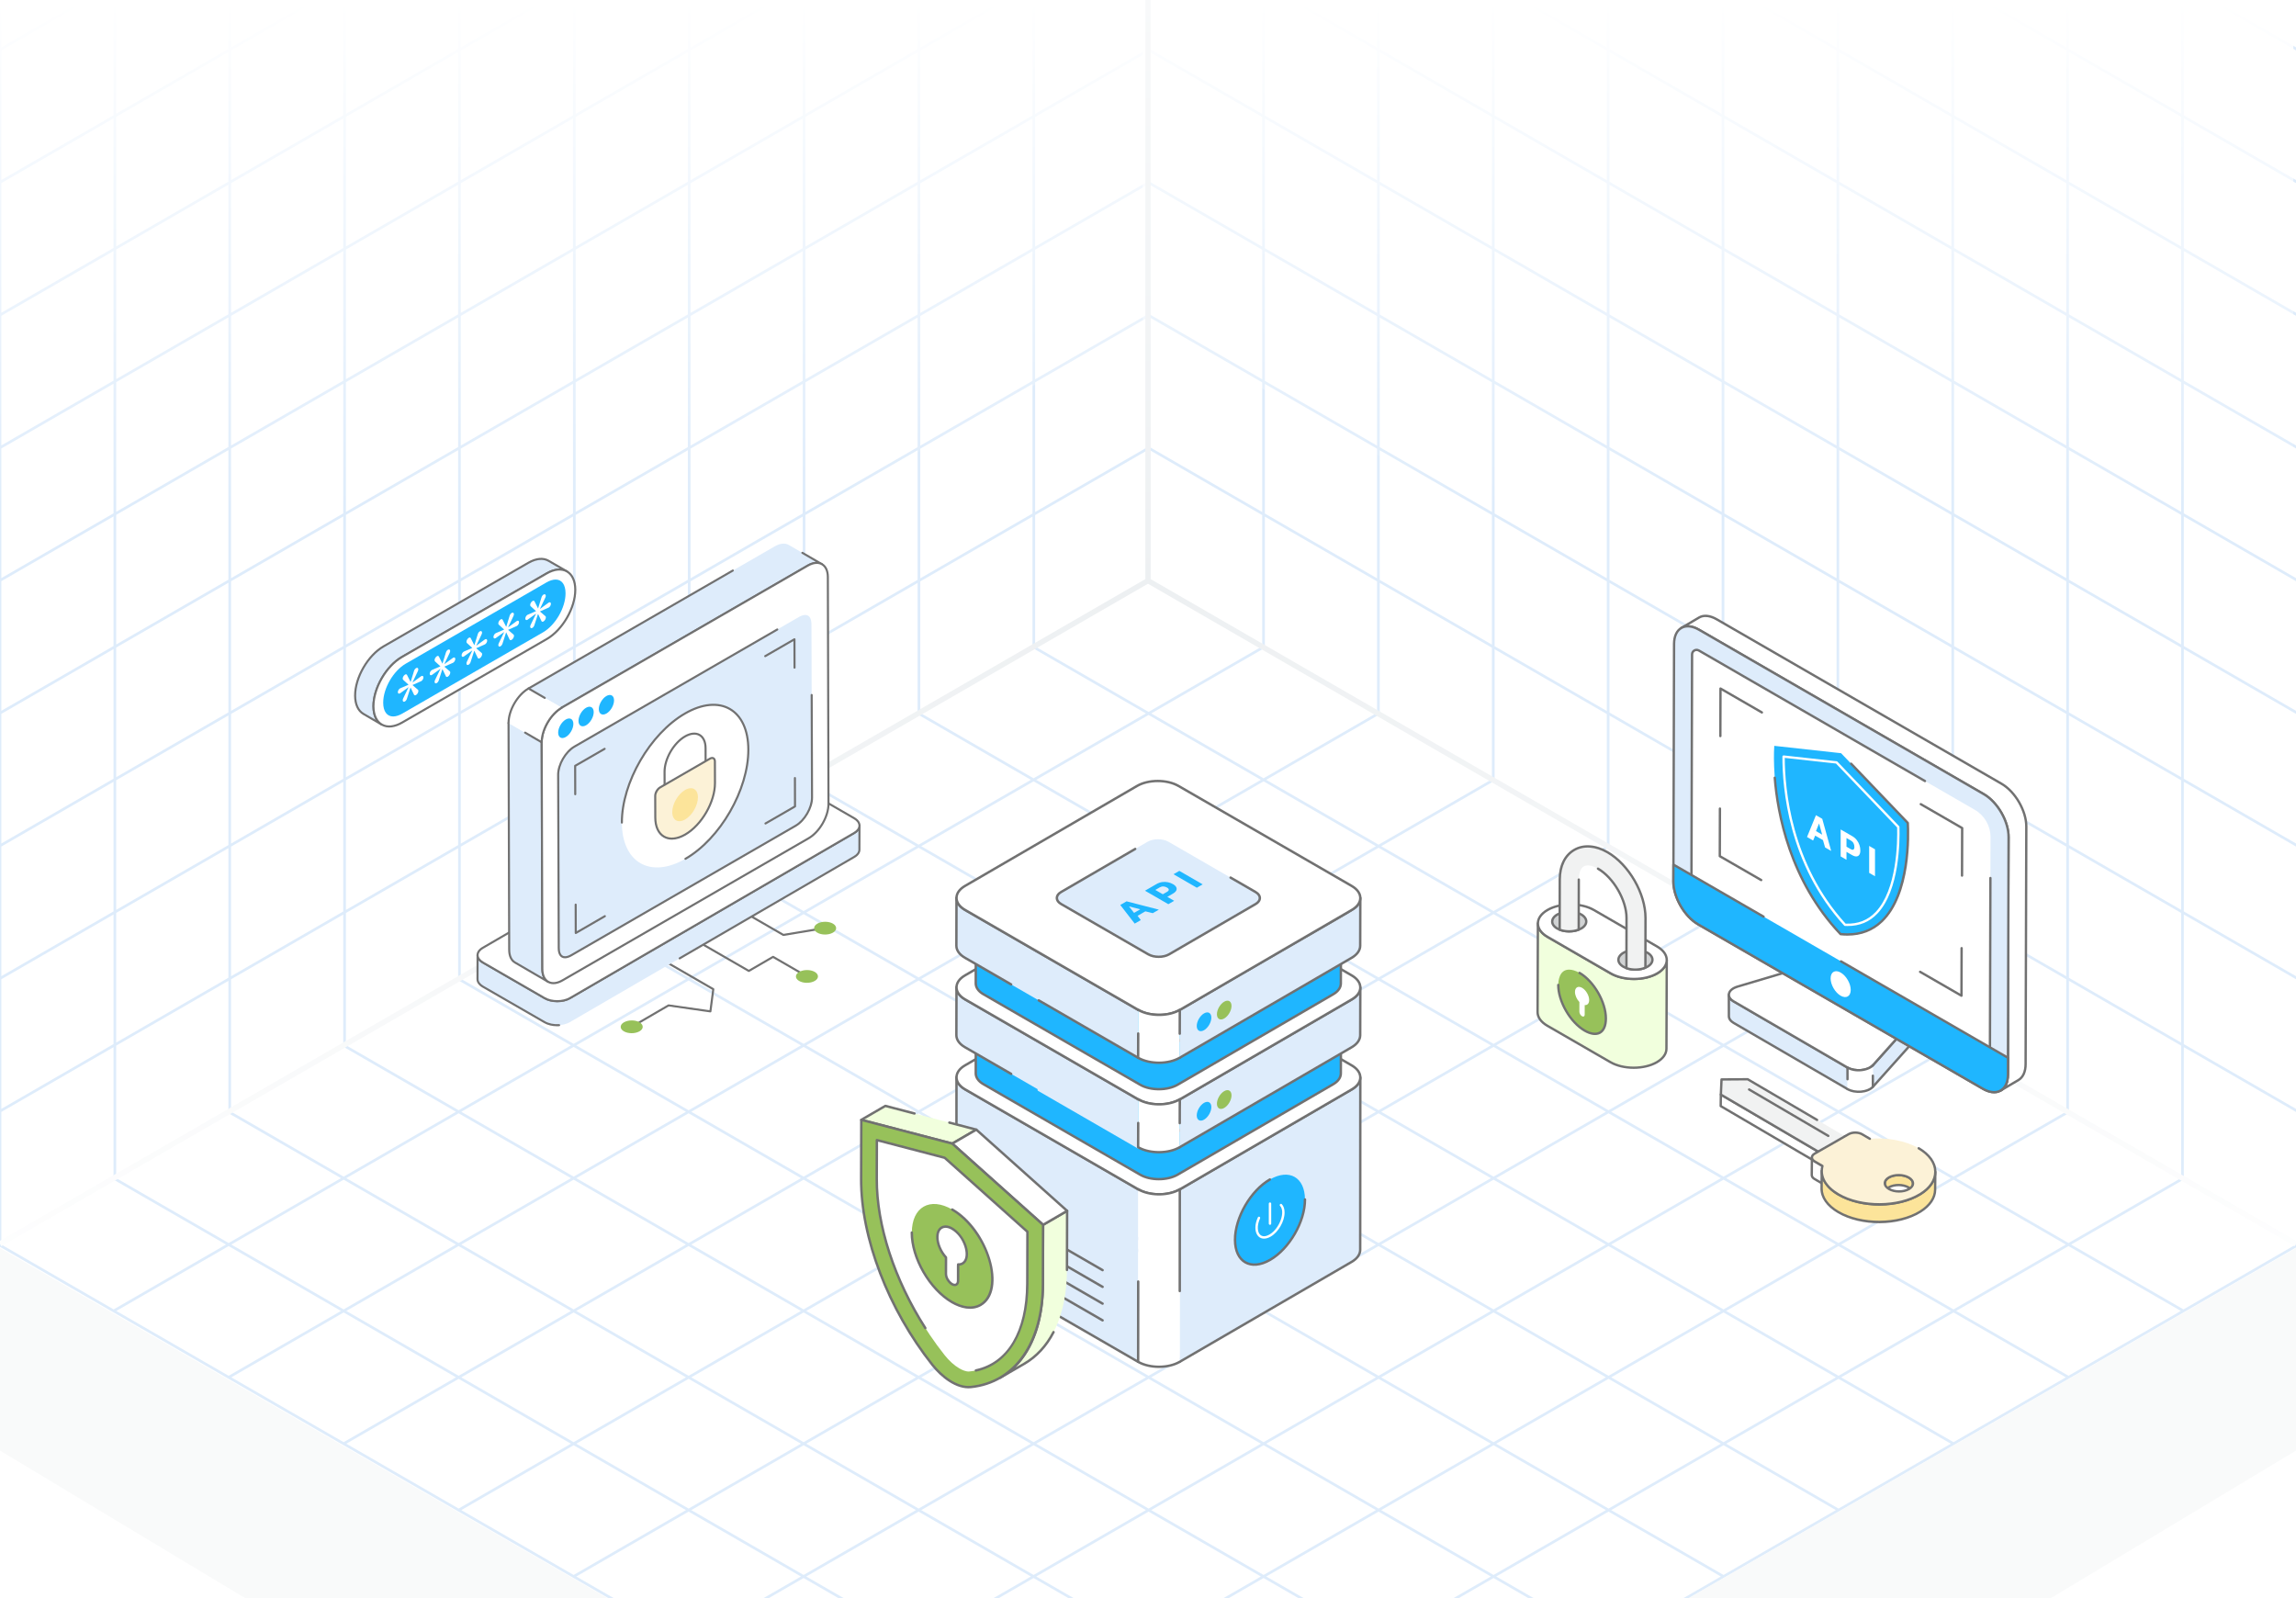 <svg width="431" height="300" viewBox="0 0 431 300" fill="none" xmlns="http://www.w3.org/2000/svg">
<rect x="0" y="0" width="431" height="300" fill="#333333" stroke="none"/>
<g clip-path="url(#clip0_2029_20320)">
<rect width="431" height="300" fill="white"/>
<path d="M237.193 121.463L21.336 246.088M258.779 133.925L42.922 258.55M280.365 146.388L64.507 271.013M301.95 158.85L86.093 283.475M323.536 171.313L107.679 295.938M345.122 183.775L129.265 308.4M366.707 196.238L150.85 320.863M388.293 208.7L172.436 333.325M409.879 221.163L194.022 345.788M194.022 121.463L409.879 246.088M172.436 133.925L388.293 258.55M150.85 146.388L366.707 271.013M129.265 158.85L345.122 283.475M107.679 171.313L323.536 295.938M86.093 183.775L301.95 308.4M64.507 196.238L280.365 320.863M42.922 208.7L258.779 333.325M21.336 221.163L237.193 345.788M215.607 109L-0.25 233.625L215.607 358.25L431.464 233.625L215.607 109Z" stroke="#DEECFB" stroke-width="0.5"/>
<path d="M237.188 -127.629V121.454M258.75 -115.18V133.904M280.313 -102.731V146.353M301.876 -90.281V158.802M323.438 -77.832V171.251M345.001 -65.383V183.7M366.564 -52.934V196.15M388.126 -40.484V208.599M409.689 -28.035V221.048M215.625 -115.17L431.251 9.322M215.625 -90.261L431.251 34.23M215.625 -65.353L431.251 59.139M215.625 -40.445L431.251 84.047M215.625 -15.536L431.251 108.956M215.625 9.372L431.251 133.864M215.625 34.28L431.251 158.772M215.625 59.189L431.251 183.681M215.625 84.097L431.251 208.589M215.625 -140.078V109.005L431.251 233.497V-15.586L215.625 -140.078Z" stroke="#DEECFB" stroke-width="0.5"/>
<path d="M194.062 -127.629V121.454M172.5 -115.18V133.904M150.937 -102.731V146.353M129.374 -90.281V158.802M107.812 -77.832V171.251M86.249 -65.383V183.7M64.686 -52.934V196.15M43.124 -40.484V208.599M21.561 -28.035V221.048M215.625 -115.17L-0.001 9.322M215.625 -90.261L-0.001 34.23M215.625 -65.353L-0.001 59.139M215.625 -40.445L-0.001 84.047M215.625 -15.536L-0.001 108.956M215.625 9.372L-0.001 133.864M215.625 34.28L-0.001 158.772M215.625 59.189L-0.001 183.681M215.625 84.097L-0.001 208.589M215.625 -140.078V109.005L-0.001 233.497V-15.586L215.625 -140.078Z" stroke="#DEECFB" stroke-width="0.5"/>
<path d="M215.5 0L-0.5 0V184.5L215.5 60L215.5 0Z" fill="url(#paint0_linear_2029_20320)"/>
<path d="M214.5 0L430.5 0V184.5L214.5 60L214.5 0Z" fill="url(#paint1_linear_2029_20320)"/>
<path d="M215.5 402L431.5 272V234L215.5 358.5L215.5 402Z" fill="#F9FAFA"/>
<path d="M215.502 402L-0.499 272V234L215.502 358.5L215.502 402Z" fill="#F9FAFA"/>
<path d="M0 233.5L215.5 109M215.5 109L431 233.5M215.5 109V0" stroke="url(#paint2_radial_2029_20320)"/>
<path d="M255.355 202.262L255.333 234.639C255.322 235.454 254.793 236.259 253.735 236.876L221.447 255.642L221.469 223.265L253.757 204.499C254.815 203.882 255.355 203.077 255.355 202.262Z" fill="#DEECFB"/>
<path d="M221.446 255.87C221.368 255.87 221.292 255.829 221.25 255.757C221.186 255.648 221.223 255.509 221.332 255.446L253.62 236.68C254.567 236.127 255.094 235.401 255.105 234.637L255.126 203.605C254.837 204.01 254.414 204.379 253.871 204.696L221.583 223.463C221.474 223.527 221.335 223.488 221.271 223.381C221.208 223.271 221.245 223.133 221.354 223.07L253.642 204.303C254.598 203.745 255.126 203.021 255.127 202.265V202.263C255.127 202.137 255.229 202.035 255.354 202.035C255.48 202.035 255.582 202.137 255.582 202.263L255.56 234.639C255.547 235.574 254.939 236.437 253.849 237.072L221.561 255.839C221.525 255.861 221.486 255.87 221.446 255.87Z" fill="#717171"/>
<path d="M213.678 223.263L213.645 255.64L181.147 236.874C180.067 236.257 179.527 235.43 179.527 234.604L179.549 202.227C179.549 203.053 180.089 203.869 181.169 204.497L213.678 223.263Z" fill="#DEECFB"/>
<path d="M189.811 242.105C189.773 242.105 189.734 242.095 189.698 242.075L181.035 237.072C179.917 236.433 179.301 235.557 179.301 234.605L179.323 202.228C179.323 202.101 179.425 202 179.551 202C179.676 202 179.778 202.102 179.778 202.228C179.778 202.999 180.313 203.736 181.285 204.302L213.793 223.067C213.902 223.13 213.939 223.27 213.876 223.378C213.813 223.488 213.674 223.524 213.565 223.462L181.057 204.695C180.502 204.372 180.071 203.994 179.777 203.58L179.756 234.605C179.756 235.386 180.291 236.122 181.261 236.677L189.925 241.68C190.034 241.743 190.071 241.883 190.008 241.991C189.966 242.064 189.89 242.105 189.811 242.105Z" fill="#717171"/>
<path d="M213.645 255.869C213.606 255.869 213.567 255.86 213.531 255.839L194.874 245.065C194.765 245.002 194.727 244.862 194.79 244.754C194.854 244.645 194.993 244.609 195.101 244.67L213.759 255.444C213.867 255.508 213.905 255.647 213.842 255.756C213.8 255.828 213.723 255.869 213.645 255.869Z" fill="#717171"/>
<path d="M253.727 199.988C255.887 201.235 255.898 203.258 253.759 204.501L221.472 223.264C219.326 224.511 215.834 224.511 213.674 223.264L181.176 204.501C179.023 203.258 179.012 201.235 181.158 199.988L213.444 181.225C215.583 179.982 219.076 179.982 221.229 181.225L253.727 199.988Z" fill="white"/>
<path d="M213.559 223.459L181.061 204.696C179.944 204.051 179.328 203.178 179.326 202.239C179.325 201.303 179.934 200.434 181.042 199.79L213.329 181.027C215.531 179.747 219.125 179.746 221.342 181.026L253.84 199.788C254.962 200.436 255.581 201.312 255.582 202.253C255.583 203.187 254.976 204.054 253.873 204.695L221.586 223.458C219.379 224.741 215.778 224.74 213.559 223.459ZM213.558 181.42L181.271 200.183C180.309 200.742 179.78 201.472 179.781 202.238C179.783 203.008 180.318 203.741 181.289 204.302L213.787 223.065C215.881 224.274 219.277 224.275 221.357 223.066L253.644 204.302C254.601 203.746 255.128 203.019 255.127 202.254C255.126 201.482 254.588 200.746 253.612 200.183L221.114 181.421C219.02 180.211 215.63 180.215 213.558 181.42Z" fill="#717171"/>
<path d="M235.686 201.111C236.772 201.738 236.778 202.755 235.703 203.38L219.473 212.811C218.394 213.438 216.639 213.438 215.553 212.811L199.217 203.38C198.135 202.755 198.129 201.738 199.208 201.111L215.438 191.68C216.513 191.055 218.268 191.055 219.351 191.68L235.686 201.111Z" fill="#F1F2F2"/>
<path d="M215.44 213.006L199.105 203.575C198.506 203.229 198.177 202.755 198.176 202.242C198.175 201.729 198.502 201.257 199.095 200.913L215.325 191.481C216.462 190.819 218.32 190.819 219.465 191.48L235.801 200.912C236.402 201.258 236.733 201.733 236.734 202.249C236.735 202.76 236.409 203.231 235.818 203.574L219.588 213.005C218.446 213.67 216.584 213.667 215.44 213.006ZM215.553 191.874L199.323 201.306C198.877 201.565 198.63 201.898 198.631 202.241C198.631 202.586 198.881 202.92 199.332 203.18L215.668 212.611C216.69 213.202 218.346 213.203 219.36 212.612L235.59 203.181C236.034 202.923 236.279 202.592 236.279 202.25C236.278 201.903 236.028 201.568 235.574 201.307L219.238 191.875C218.217 191.285 216.564 191.286 215.553 191.874Z" fill="#717171"/>
<path d="M221.472 223.262L221.447 255.641C219.301 256.888 215.808 256.888 213.648 255.641L213.674 223.262C215.834 224.509 219.326 224.509 221.472 223.262Z" fill="white"/>
<path d="M217.552 256.798C216.098 256.798 214.644 256.478 213.534 255.837C213.463 255.796 213.42 255.721 213.42 255.64L213.433 240.571C213.433 240.445 213.535 240.344 213.66 240.344C213.786 240.344 213.888 240.446 213.888 240.571L213.875 255.507C215.977 256.651 219.289 256.63 221.332 255.444C221.439 255.379 221.579 255.417 221.643 255.525C221.706 255.635 221.669 255.773 221.56 255.836C220.457 256.477 219.005 256.798 217.552 256.798Z" fill="#717171"/>
<path d="M221.462 242.583C221.337 242.583 221.235 242.481 221.235 242.355L221.244 223.643C219.023 224.739 215.668 224.678 213.559 223.46C213.45 223.397 213.413 223.258 213.476 223.149C213.539 223.041 213.679 223.005 213.787 223.066C215.881 224.275 219.277 224.276 221.357 223.067C221.51 222.977 221.699 223.09 221.699 223.263L221.69 242.355C221.69 242.481 221.588 242.583 221.462 242.583Z" fill="#717171"/>
<path d="M251.721 193.397L251.699 201.526C251.689 202.258 251.215 202.99 250.256 203.539L221.067 220.508C219.118 221.639 215.963 221.639 214.014 220.508L184.63 203.539C183.651 202.99 183.166 202.237 183.166 201.494L183.177 193.375C183.177 194.118 183.672 194.861 184.641 195.421L214.036 212.39C215.985 213.521 219.15 213.521 221.088 212.39L250.278 195.421C251.236 194.861 251.721 194.14 251.721 193.397Z" fill="#1FB6FF"/>
<path d="M213.899 220.702L184.516 203.734C183.514 203.173 182.938 202.355 182.938 201.491L182.948 193.372C182.948 193.246 183.05 193.145 183.176 193.145C183.302 193.145 183.403 193.247 183.403 193.372C183.403 194.061 183.883 194.718 184.754 195.221L214.149 212.19C216.036 213.286 219.097 213.285 220.972 212.191L250.163 195.222C251.016 194.722 251.488 194.077 251.492 193.402V193.393C251.493 193.268 251.595 193.167 251.72 193.167C251.72 193.167 251.72 193.167 251.72 193.167C251.846 193.167 251.948 193.269 251.948 193.394C251.948 193.394 251.948 193.394 251.948 193.395C251.948 193.398 251.948 193.401 251.948 193.404L251.926 201.524C251.913 202.383 251.36 203.167 250.368 203.734L221.18 220.702C219.174 221.866 215.906 221.869 213.899 220.702ZM183.402 194.658L183.393 201.491C183.393 202.185 183.884 202.858 184.741 203.338L214.127 220.308C216.01 221.401 219.07 221.401 220.951 220.309L250.141 203.34C250.989 202.855 251.46 202.208 251.471 201.519L251.489 194.681C251.227 195.026 250.859 195.342 250.392 195.615L221.201 212.584C219.2 213.752 215.933 213.752 213.921 212.584L184.527 195.616C184.046 195.338 183.667 195.014 183.402 194.658Z" fill="#717171"/>
<path d="M250.249 191.343C252.202 192.471 252.212 194.3 250.278 195.424L221.085 212.389C219.145 213.517 215.987 213.517 214.034 212.389L184.65 195.424C182.703 194.3 182.693 192.471 184.633 191.344L213.826 174.378C215.76 173.254 218.918 173.254 220.865 174.378L250.249 191.343Z" fill="#1FB6FF"/>
<path d="M213.921 212.588L184.537 195.623C183.519 195.035 182.958 194.239 182.957 193.382C182.956 192.528 183.511 191.734 184.52 191.148L213.713 174.184C215.71 173.024 218.97 173.021 220.98 174.183L250.364 191.148C251.386 191.738 251.949 192.535 251.95 193.395C251.951 194.247 251.399 195.039 250.394 195.622L221.2 212.587C219.196 213.753 215.931 213.747 213.921 212.588ZM213.942 174.577L184.748 191.541C183.886 192.043 183.411 192.696 183.412 193.382C183.414 194.07 183.894 194.726 184.764 195.229L214.149 212.194C216.036 213.283 219.097 213.283 220.972 212.194L250.166 195.229C251.024 194.73 251.496 194.078 251.495 193.396C251.494 192.705 251.012 192.047 250.137 191.542L220.752 174.577C218.87 173.49 215.813 173.489 213.942 174.577Z" fill="#717171"/>
<path d="M255.355 185.371L255.333 194.352C255.322 195.168 254.793 195.972 253.735 196.589L221.447 215.356L221.469 206.375L253.757 187.608C254.815 186.991 255.355 186.187 255.355 185.371Z" fill="#DEECFB"/>
<path d="M221.25 215.471C221.186 215.362 221.223 215.223 221.332 215.16L253.62 196.393C254.567 195.84 255.094 195.115 255.105 194.351L255.124 186.718C254.834 187.121 254.412 187.49 253.871 187.805L221.583 206.572C221.474 206.635 221.335 206.598 221.271 206.49C221.208 206.381 221.245 206.242 221.354 206.179L253.642 187.412C254.596 186.856 255.123 186.135 255.127 185.381V185.371C255.127 185.246 255.229 185.145 255.354 185.145C255.354 185.145 255.354 185.145 255.355 185.145C255.48 185.145 255.582 185.247 255.582 185.372C255.582 185.372 255.582 185.372 255.582 185.373C255.582 185.376 255.582 185.379 255.582 185.382L255.56 194.354C255.547 195.288 254.939 196.151 253.849 196.786L221.561 215.553C221.454 215.617 221.313 215.58 221.25 215.471Z" fill="#717171"/>
<path d="M213.678 206.373L213.645 215.354L181.147 196.587C180.067 195.97 179.527 195.144 179.527 194.317L179.549 185.336C179.549 186.162 180.089 186.978 181.169 187.606L213.678 206.373Z" fill="#DEECFB"/>
<path d="M213.565 206.571L181.057 187.804C180.5 187.48 180.068 187.101 179.775 186.686L179.756 194.319C179.756 195.099 180.291 195.836 181.261 196.39L189.925 201.393C190.034 201.456 190.071 201.596 190.008 201.704C189.946 201.813 189.807 201.85 189.698 201.788L181.035 196.785C179.917 196.146 179.301 195.27 179.301 194.318L179.323 185.336C179.323 185.211 179.425 185.109 179.551 185.109C179.551 185.109 179.551 185.109 179.551 185.109C179.676 185.109 179.778 185.212 179.778 185.337C179.778 186.109 180.313 186.845 181.285 187.41L213.793 206.176C213.902 206.239 213.939 206.379 213.876 206.487C213.814 206.594 213.676 206.634 213.565 206.571Z" fill="#717171"/>
<path d="M213.531 215.554L194.874 204.78C194.765 204.717 194.727 204.577 194.79 204.469C194.854 204.36 194.993 204.324 195.101 204.385L213.759 215.159C213.867 215.222 213.905 215.362 213.842 215.47C213.78 215.578 213.642 215.617 213.531 215.554Z" fill="#DEECFB"/>
<path d="M253.727 183.097C255.887 184.344 255.898 186.367 253.759 187.61L221.472 206.373C219.326 207.621 215.834 207.621 213.674 206.373L181.176 187.611C179.023 186.368 179.012 184.345 181.158 183.098L213.444 164.335C215.583 163.092 219.076 163.092 221.229 164.335L253.727 183.097Z" fill="white"/>
<path d="M213.559 206.568L181.061 187.806C179.944 187.16 179.328 186.287 179.326 185.347C179.325 184.412 179.934 183.542 181.042 182.899L213.329 164.136C215.531 162.856 219.125 162.856 221.342 164.135L253.84 182.897C254.962 183.545 255.581 184.421 255.582 185.362C255.583 186.295 254.976 187.163 253.873 187.804L221.586 206.567C219.379 207.85 215.778 207.849 213.559 206.568ZM213.558 164.529L181.271 183.292C180.309 183.851 179.78 184.581 179.781 185.347C179.782 186.117 180.318 186.85 181.289 187.411L213.787 206.173C215.881 207.382 219.277 207.383 221.357 206.174L253.644 187.411C254.601 186.855 255.128 186.127 255.127 185.363C255.126 184.59 254.588 183.854 253.612 183.292L221.114 164.529C219.026 163.323 215.635 163.323 213.558 164.529Z" fill="#717171"/>
<path d="M235.686 184.22C236.772 184.847 236.778 185.864 235.703 186.489L219.473 195.921C218.394 196.547 216.639 196.547 215.553 195.921L199.217 186.489C198.135 185.864 198.129 184.847 199.208 184.221L215.438 174.789C216.513 174.164 218.268 174.164 219.351 174.789L235.686 184.22Z" fill="#F1F2F2"/>
<path d="M215.44 196.116L199.105 186.684C198.506 186.339 198.177 185.865 198.176 185.351C198.175 184.838 198.502 184.366 199.095 184.022L215.325 174.59C216.462 173.929 218.32 173.928 219.465 174.589L235.801 184.021C237.046 184.74 237.041 185.974 235.818 186.684L219.588 196.115C218.451 196.777 216.589 196.779 215.44 196.116ZM215.553 174.983L199.323 184.415C198.877 184.675 198.63 185.007 198.631 185.35C198.631 185.695 198.881 186.029 199.332 186.29L215.668 195.722C216.689 196.312 218.346 196.311 219.36 195.723L235.59 186.291C236.52 185.749 236.501 184.95 235.574 184.416L219.238 174.984C218.217 174.395 216.564 174.396 215.553 174.983Z" fill="#717171"/>
<path d="M221.472 206.371L221.447 215.354C219.301 216.601 215.808 216.601 213.648 215.354L213.674 206.371C215.834 207.618 219.326 207.618 221.472 206.371Z" fill="white"/>
<path d="M213.534 215.553C213.463 215.512 213.419 215.437 213.42 215.355L213.433 210.801C213.433 210.676 213.535 210.574 213.66 210.574H213.661C213.787 210.574 213.888 210.676 213.888 210.803L213.876 215.223C215.977 216.368 219.289 216.346 221.332 215.159C221.439 215.095 221.579 215.133 221.643 215.241C221.706 215.351 221.669 215.489 221.56 215.552C219.353 216.835 215.752 216.834 213.534 215.553Z" fill="#717171"/>
<path d="M221.458 211.063H221.458C221.332 211.063 221.23 210.961 221.231 210.835L221.243 206.753C219.021 207.847 215.667 207.786 213.559 206.569C213.45 206.506 213.413 206.367 213.476 206.258C213.539 206.149 213.679 206.114 213.787 206.175C215.881 207.384 219.277 207.385 221.357 206.176C221.427 206.135 221.514 206.134 221.585 206.175C221.802 206.3 221.656 206.317 221.686 210.836C221.685 210.962 221.584 211.063 221.458 211.063Z" fill="#717171"/>
<path d="M226.016 207.028C226.774 206.591 227.389 206.941 227.392 207.812C227.394 208.683 226.783 209.741 226.025 210.178C225.271 210.614 224.653 210.265 224.65 209.394C224.648 208.524 225.262 207.464 226.016 207.028Z" fill="#1FB6FF"/>
<path d="M229.804 204.829C230.561 204.391 231.176 204.742 231.179 205.613C231.181 206.483 230.57 207.541 229.813 207.979C229.058 208.414 228.44 208.066 228.438 207.195C228.435 206.325 229.049 205.265 229.804 204.829Z" fill="#97C15A"/>
<path d="M251.721 176.506L251.699 184.635C251.689 185.367 251.215 186.1 250.256 186.649L221.067 203.618C219.118 204.748 215.963 204.748 214.014 203.618L184.63 186.649C183.651 186.1 183.166 185.346 183.166 184.603L183.177 176.484C183.177 177.227 183.672 177.97 184.641 178.53L214.036 195.499C215.985 196.63 219.15 196.63 221.088 195.499L250.278 178.53C251.236 177.97 251.721 177.249 251.721 176.506Z" fill="#1FB6FF"/>
<path d="M213.899 203.815L184.516 186.847C183.514 186.285 182.938 185.467 182.938 184.603L182.948 176.485C182.948 176.359 183.05 176.258 183.176 176.258C183.302 176.258 183.403 176.36 183.403 176.485C183.403 177.174 183.883 177.83 184.754 178.334L214.149 195.303C216.036 196.398 219.096 196.398 220.972 195.304L250.163 178.334C251.016 177.835 251.488 177.189 251.492 176.515V176.506C251.493 176.38 251.595 176.279 251.72 176.279C251.72 176.279 251.72 176.279 251.72 176.279C251.846 176.279 251.948 176.381 251.948 176.507C251.948 176.507 251.948 176.507 251.948 176.508C251.947 176.673 251.926 184.729 251.926 184.637C251.913 185.495 251.36 186.279 250.369 186.847L221.18 203.815C219.175 204.979 215.906 204.98 213.899 203.815ZM183.402 177.771L183.393 184.603C183.393 185.298 183.884 185.971 184.741 186.451L214.127 203.422C216.01 204.514 219.071 204.512 220.951 203.423L250.141 186.453C250.989 185.967 251.46 185.321 251.471 184.633L251.489 177.793C250.757 178.758 251.561 177.943 221.201 195.697C219.2 196.865 215.933 196.865 213.921 195.697L184.527 178.728C184.046 178.45 183.667 178.126 183.402 177.771Z" fill="#717171"/>
<path d="M250.249 174.453C252.202 175.58 252.212 177.409 250.278 178.533L221.085 195.499C219.145 196.626 215.987 196.626 214.034 195.499L184.65 178.534C182.703 177.41 182.693 175.58 184.633 174.453L213.826 157.488C215.76 156.364 218.918 156.364 220.865 157.487L250.249 174.453Z" fill="#1FB6FF"/>
<path d="M213.921 195.697L184.537 178.732C183.519 178.145 182.958 177.349 182.957 176.491C182.956 175.637 183.511 174.844 184.52 174.258L213.713 157.292C215.71 156.131 218.97 156.132 220.98 157.291L250.364 174.256C252.47 175.473 252.482 177.518 250.394 178.731L221.2 195.696C219.204 196.858 215.937 196.861 213.921 195.697ZM213.942 157.685L184.748 174.651C183.886 175.152 183.411 175.806 183.412 176.49C183.414 177.179 183.894 177.835 184.764 178.337L214.149 195.302C216.036 196.394 219.097 196.393 220.972 195.303L250.166 178.338C251.947 177.301 251.939 175.691 250.137 174.651L220.752 157.686C218.872 156.6 215.818 156.596 213.942 157.685Z" fill="#717171"/>
<path d="M255.355 168.578L255.333 177.559C255.322 178.375 254.793 179.179 253.735 179.796L221.447 198.563L221.469 189.582L253.757 170.815C254.815 170.198 255.355 169.394 255.355 168.578Z" fill="#DEECFB"/>
<path d="M221.446 198.791C221.368 198.791 221.292 198.75 221.25 198.678C221.186 198.569 221.223 198.43 221.332 198.367L253.62 179.6C254.567 179.048 255.094 178.322 255.105 177.558L255.124 169.925C254.318 171.045 255.142 170.148 221.583 189.779C221.474 189.842 221.335 189.805 221.271 189.697C221.208 189.588 221.245 189.449 221.354 189.386L253.642 170.619C254.596 170.063 255.123 169.342 255.127 168.588V168.578C255.127 168.453 255.229 168.352 255.354 168.352C255.354 168.352 255.354 168.352 255.355 168.352C255.48 168.352 255.582 168.454 255.582 168.579C255.582 168.579 255.582 168.579 255.582 168.58C255.582 168.745 255.56 177.653 255.56 177.561C255.547 178.495 254.939 179.358 253.849 179.993L221.561 198.76C221.525 198.781 221.486 198.791 221.446 198.791Z" fill="#717171"/>
<path d="M213.678 189.584L213.645 198.565L181.147 179.798C180.067 179.181 179.527 178.354 179.527 177.528L179.549 168.547C179.549 169.373 180.089 170.189 181.169 170.817L213.678 189.584Z" fill="#DEECFB"/>
<path d="M213.565 189.778L181.057 171.011C180.5 170.687 180.068 170.308 179.775 169.893L179.756 177.526C179.756 178.307 180.291 179.043 181.261 179.597L189.925 184.6C190.034 184.663 190.071 184.803 190.008 184.911C189.946 185.021 189.807 185.057 189.698 184.995L181.035 179.992C179.917 179.353 179.301 178.477 179.301 177.525L179.323 168.543C179.323 168.418 179.425 168.316 179.551 168.316C179.551 168.316 179.551 168.316 179.551 168.316C179.676 168.316 179.778 168.419 179.778 168.544C179.778 169.316 180.313 170.052 181.285 170.617L213.793 189.383C213.902 189.446 213.939 189.586 213.876 189.694C213.814 189.801 213.676 189.841 213.565 189.778Z" fill="#717171"/>
<path d="M213.531 198.761L194.874 187.987C194.765 187.924 194.727 187.784 194.79 187.676C194.854 187.566 194.993 187.532 195.101 187.592L213.759 198.366C213.867 198.429 213.905 198.569 213.842 198.677C213.78 198.784 213.642 198.824 213.531 198.761Z" fill="#717171"/>
<path d="M253.727 166.304C255.887 167.551 255.898 169.574 253.759 170.817L221.472 189.581C219.326 190.828 215.834 190.828 213.674 189.581L181.176 170.818C179.023 169.575 179.012 167.552 181.158 166.305L213.444 147.542C215.583 146.299 219.076 146.299 221.229 147.542L253.727 166.304Z" fill="white"/>
<path d="M213.559 189.775L181.061 171.013C179.944 170.367 179.328 169.495 179.326 168.555C179.325 167.62 179.934 166.749 181.042 166.106L213.329 147.343C215.531 146.063 219.125 146.063 221.342 147.342L253.84 166.105C256.152 167.44 256.167 169.679 253.873 171.011L221.586 189.774C219.379 191.057 215.778 191.056 213.559 189.775ZM217.33 146.832C215.962 146.832 214.596 147.133 213.558 147.736L181.271 166.499C180.309 167.058 179.78 167.788 179.781 168.554C179.783 169.325 180.318 170.058 181.289 170.618L213.787 189.38C215.881 190.589 219.277 190.59 221.357 189.381L253.644 170.618C255.632 169.462 255.622 167.659 253.612 166.5L221.114 147.736C220.069 147.133 218.699 146.832 217.33 146.832Z" fill="#717171"/>
<path d="M235.675 167.443C236.76 168.07 236.766 169.087 235.691 169.712L219.461 179.143C218.383 179.77 216.627 179.77 215.541 179.143L199.206 169.712C198.123 169.087 198.118 168.07 199.196 167.443L215.426 158.012C216.501 157.387 218.257 157.387 219.339 158.012L235.675 167.443Z" fill="#DEECFB"/>
<path d="M215.428 179.34L199.093 169.908C198.495 169.563 198.165 169.089 198.164 168.575C198.164 168.062 198.49 167.59 199.083 167.246L212.984 159.168C213.092 159.104 213.232 159.141 213.295 159.25C213.359 159.359 213.322 159.498 213.213 159.561L199.312 167.639C198.865 167.899 198.619 168.231 198.619 168.574C198.62 168.919 198.869 169.253 199.321 169.514L215.656 178.946C216.677 179.536 218.334 179.535 219.348 178.946L235.578 169.515C236.022 169.256 236.267 168.925 236.267 168.583C236.266 168.236 236.016 167.901 235.562 167.64L230.887 164.941C230.779 164.878 230.741 164.738 230.804 164.63C230.867 164.521 231.007 164.485 231.115 164.546L235.79 167.245C237.034 167.964 237.03 169.198 235.806 169.908L219.577 179.339C218.44 180.001 216.578 180.003 215.428 179.34Z" fill="#717171"/>
<path d="M221.472 189.578L221.447 198.561C219.301 199.808 215.808 199.808 213.648 198.561L213.674 189.578C215.834 190.825 219.326 190.825 221.472 189.578Z" fill="white"/>
<path d="M217.552 199.721C216.098 199.721 214.644 199.401 213.534 198.76C213.463 198.719 213.419 198.644 213.42 198.562L213.433 194.008C213.433 193.883 213.535 193.781 213.66 193.781H213.661C213.787 193.781 213.888 193.883 213.888 194.01L213.876 198.43C215.977 199.575 219.289 199.553 221.332 198.366C221.439 198.302 221.579 198.34 221.643 198.448C221.706 198.558 221.669 198.696 221.56 198.759C220.457 199.4 219.005 199.721 217.552 199.721Z" fill="#717171"/>
<path d="M221.458 194.271H221.458C221.332 194.271 221.23 194.169 221.231 194.043L221.243 189.96C219.021 191.055 215.667 190.994 213.559 189.777C213.45 189.714 213.413 189.574 213.476 189.466C213.539 189.357 213.679 189.321 213.787 189.382C215.881 190.591 219.277 190.592 221.357 189.383C221.509 189.294 221.7 189.405 221.699 189.58L221.686 194.045C221.685 194.17 221.584 194.271 221.458 194.271Z" fill="#717171"/>
<path d="M226.016 190.235C226.774 189.798 227.389 190.148 227.392 191.019C227.394 191.89 226.783 192.948 226.025 193.385C225.271 193.821 224.653 193.472 224.65 192.601C224.648 191.731 225.262 190.671 226.016 190.235Z" fill="#1FB6FF"/>
<path d="M229.804 188.036C230.561 187.599 231.176 187.949 231.179 188.82C231.181 189.69 230.57 190.748 229.813 191.186C229.058 191.621 228.44 191.273 228.438 190.402C228.435 189.532 229.049 188.472 229.804 188.036Z" fill="#97C15A"/>
<path d="M193.895 240.534C193.856 240.534 193.817 240.524 193.781 240.504L186.114 236.077C186.005 236.014 185.968 235.874 186.031 235.766C186.093 235.657 186.233 235.621 186.341 235.682L194.009 240.109C194.118 240.172 194.155 240.312 194.092 240.42C194.05 240.493 193.973 240.534 193.895 240.534Z" fill="#717171"/>
<path d="M206.979 248.086C206.94 248.086 206.901 248.076 206.865 248.056L199.188 243.62C199.079 243.557 199.042 243.417 199.105 243.309C199.168 243.2 199.308 243.164 199.416 243.225L207.093 247.661C207.202 247.724 207.239 247.864 207.176 247.972C207.134 248.045 207.057 248.086 206.979 248.086Z" fill="#717171"/>
<path d="M193.905 237.393C193.866 237.393 193.827 237.383 193.791 237.363L186.114 232.937C186.005 232.874 185.968 232.735 186.03 232.626C186.093 232.516 186.232 232.48 186.342 232.542L194.019 236.968C194.127 237.031 194.165 237.17 194.102 237.279C194.06 237.352 193.983 237.393 193.905 237.393Z" fill="#717171"/>
<path d="M206.979 244.946C206.94 244.946 206.901 244.936 206.865 244.916L199.188 240.479C199.079 240.416 199.042 240.276 199.105 240.168C199.168 240.058 199.309 240.024 199.416 240.084L207.093 244.521C207.202 244.584 207.239 244.724 207.176 244.832C207.134 244.905 207.057 244.946 206.979 244.946Z" fill="#717171"/>
<path d="M193.905 234.252C193.866 234.252 193.827 234.243 193.791 234.222L186.114 229.796C186.005 229.733 185.968 229.594 186.03 229.485C186.093 229.376 186.232 229.339 186.342 229.401L194.019 233.827C194.127 233.891 194.165 234.029 194.102 234.139C194.06 234.211 193.983 234.252 193.905 234.252Z" fill="#717171"/>
<path d="M206.979 241.8C206.94 241.8 206.901 241.79 206.865 241.77L199.188 237.334C199.079 237.271 199.042 237.131 199.105 237.023C199.168 236.915 199.308 236.879 199.416 236.939L207.093 241.375C207.202 241.438 207.239 241.578 207.176 241.686C207.134 241.759 207.057 241.8 206.979 241.8Z" fill="#717171"/>
<path d="M193.905 231.108C193.866 231.108 193.827 231.098 193.791 231.078L186.114 226.652C186.005 226.588 185.968 226.45 186.03 226.34C186.093 226.231 186.232 226.195 186.342 226.257L194.019 230.683C194.127 230.746 194.165 230.885 194.102 230.994C194.06 231.067 193.983 231.108 193.905 231.108Z" fill="#717171"/>
<path d="M206.979 238.66C206.94 238.66 206.901 238.65 206.865 238.629L199.188 234.194C199.079 234.13 199.042 233.991 199.105 233.882C199.168 233.774 199.308 233.738 199.416 233.799L207.093 238.235C207.202 238.298 207.239 238.437 207.176 238.546C207.134 238.619 207.057 238.66 206.979 238.66Z" fill="#717171"/>
<path d="M238.38 221.41C242.01 219.314 244.955 220.993 244.967 225.164C244.978 229.335 242.053 234.403 238.423 236.498C234.809 238.585 231.848 236.916 231.836 232.745C231.824 228.574 234.766 223.497 238.38 221.41Z" fill="#1FB6FF"/>
<path d="M231.607 232.746C231.596 228.513 234.582 223.34 238.265 221.214C238.373 221.152 238.513 221.188 238.576 221.297C238.639 221.406 238.602 221.545 238.493 221.609C234.936 223.662 232.051 228.657 232.063 232.745C232.074 236.744 234.846 238.302 238.308 236.302C241.866 234.248 244.75 229.252 244.738 225.165C244.738 225.039 244.84 224.937 244.965 224.937H244.966C245.091 224.937 245.193 225.038 245.193 225.164C245.205 229.396 242.219 234.57 238.536 236.697C234.746 238.883 231.62 237.074 231.607 232.746Z" fill="#717171"/>
<path d="M236.124 228.525C236.176 228.41 236.312 228.36 236.425 228.413C236.539 228.465 236.589 228.6 236.537 228.715C235.556 230.855 236.349 232.87 238.299 231.744C240.222 230.635 241.333 227.465 240.293 226.372C240.086 226.155 240.414 225.839 240.623 226.059C240.961 226.414 241.14 226.948 241.14 227.6C241.148 229.266 239.975 231.303 238.526 232.138C236.273 233.436 234.883 231.229 236.124 228.525Z" fill="white"/>
<path d="M238.401 229.925C238.276 229.925 238.174 229.823 238.174 229.698V225.946C238.174 225.821 238.276 225.719 238.401 225.719C238.527 225.719 238.629 225.821 238.629 225.946V229.698C238.629 229.823 238.527 229.925 238.401 229.925Z" fill="white"/>
<path d="M171.665 209.026L166.192 207.598L161.68 210.22L178.757 214.676L183.269 212.054L178.211 210.734" fill="#F1FFDD"/>
<path d="M178.758 214.903C178.739 214.903 178.72 214.901 178.701 214.896L161.623 210.44C161.534 210.417 161.468 210.341 161.455 210.251C161.443 210.159 161.486 210.069 161.566 210.023L166.079 207.402C166.131 207.371 166.193 207.364 166.25 207.378L171.723 208.805C171.844 208.837 171.917 208.962 171.885 209.083C171.854 209.205 171.732 209.276 171.608 209.246L166.226 207.842L162.273 210.139L178.725 214.432L182.678 212.135L178.155 210.955C178.033 210.923 177.96 210.798 177.992 210.676C178.024 210.556 178.147 210.484 178.269 210.514L183.327 211.834C183.417 211.857 183.483 211.933 183.495 212.023C183.508 212.115 183.464 212.205 183.384 212.251L178.873 214.872C178.837 214.893 178.798 214.903 178.758 214.903Z" fill="#717171"/>
<path d="M187.768 258.612L192.286 255.997C197.325 253.061 200.261 246.805 200.288 238.391L200.316 227.297L195.807 229.922L195.77 241.016C195.752 249.43 192.807 255.686 187.768 258.612Z" fill="#F1FFDD"/>
<path d="M187.769 258.841C187.69 258.841 187.614 258.8 187.572 258.727C187.509 258.618 187.546 258.48 187.655 258.417L187.657 258.415C192.725 255.47 195.526 249.292 195.544 241.016L195.58 229.922C195.581 229.841 195.624 229.767 195.693 229.727L200.202 227.101C200.273 227.061 200.36 227.06 200.431 227.101C200.501 227.141 200.544 227.217 200.544 227.299L200.517 238.393C200.516 238.518 200.415 238.62 200.289 238.62H200.289C200.163 238.62 200.061 238.517 200.062 238.391L200.088 227.694L196.035 230.054L195.999 241.018C195.984 247.82 194.111 253.243 190.657 256.678L192.172 255.8C194.417 254.494 196.232 252.529 197.567 249.961C197.625 249.849 197.763 249.805 197.874 249.864C197.985 249.922 198.029 250.06 197.971 250.171C196.596 252.816 194.722 254.843 192.401 256.194L187.883 258.81C187.847 258.831 187.808 258.841 187.769 258.841Z" fill="#717171"/>
<path d="M195.805 229.923L200.317 227.3L183.27 212.055L178.758 214.677L195.805 229.923Z" fill="white"/>
<path d="M195.806 230.151C195.751 230.151 195.697 230.132 195.654 230.094L178.607 214.847C178.552 214.798 178.525 214.727 178.532 214.654C178.54 214.581 178.581 214.517 178.644 214.481L183.156 211.859C183.242 211.809 183.349 211.821 183.422 211.886L200.47 227.132C200.524 227.18 200.552 227.252 200.544 227.325C200.537 227.397 200.495 227.461 200.432 227.498L195.92 230.12C195.884 230.142 195.845 230.151 195.806 230.151ZM179.144 214.716L195.834 229.644L199.933 227.262L183.242 212.336L179.144 214.716Z" fill="#717171"/>
<path d="M178.758 214.675L161.68 210.219L161.649 221.31C161.617 232.448 166.703 245.714 175.025 256.205C176.721 258.34 179.542 260.645 182.243 260.372C190.603 259.513 195.742 252.15 195.773 241.012L195.805 229.921L178.758 214.675Z" fill="#97C15A"/>
<path d="M174.848 256.348C166.535 245.869 161.39 232.444 161.422 221.311L161.454 210.219C161.454 210.149 161.486 210.083 161.542 210.04C161.598 209.996 161.671 209.982 161.738 210L178.816 214.456C178.851 214.466 178.884 214.483 178.91 214.507L195.957 229.753C196.006 229.797 196.033 229.859 196.033 229.924L196.002 241.014C195.97 252.229 190.707 259.733 182.267 260.601C179.463 260.875 176.6 258.553 174.848 256.348ZM161.908 210.514L161.877 221.312C161.846 232.347 166.953 245.664 175.205 256.065C176.847 258.132 179.609 260.412 182.221 260.147C190.41 259.306 195.516 251.974 195.547 241.013L195.578 230.024L178.648 214.883L161.908 210.514Z" fill="#717171"/>
<path d="M181.949 257.455C188.739 256.757 192.813 250.607 192.841 241.005L192.868 231.231L177.332 217.337L164.605 214.016L164.584 221.321C164.555 231.77 169.437 244.439 177.325 254.384C178.186 255.467 179.146 256.331 180.1 256.882C180.615 257.179 181.362 257.509 181.949 257.455Z" fill="white"/>
<path d="M178.751 227.051C174.57 224.637 171.178 226.57 171.164 231.374C171.15 236.178 174.52 242.016 178.701 244.429C182.864 246.833 186.274 244.91 186.288 240.106C186.301 235.302 182.913 229.454 178.751 227.051Z" fill="#97C15A"/>
<path d="M178.586 244.627C174.354 242.183 170.922 236.238 170.936 231.373C170.936 231.248 171.038 231.147 171.163 231.147H171.164C171.289 231.147 171.391 231.249 171.391 231.375C171.377 236.094 174.707 241.861 178.814 244.232C182.834 246.554 186.046 244.729 186.059 240.106C186.072 235.388 182.742 229.619 178.636 227.249C178.527 227.185 178.49 227.046 178.553 226.937C178.615 226.829 178.755 226.793 178.863 226.854C185.624 230.758 189.151 242.298 184.18 245.158C182.438 246.161 180.328 245.632 178.586 244.627Z" fill="#717171"/>
<path d="M182.967 257.308C182.941 257.186 183.019 257.065 183.142 257.039C189.135 255.763 192.587 249.919 192.612 241.005L192.639 231.333L177.221 217.544L164.831 214.31L164.811 221.322C164.787 229.973 168.097 240.127 173.892 249.181C173.96 249.286 173.929 249.427 173.823 249.495C173.718 249.561 173.577 249.532 173.509 249.426C167.667 240.302 164.331 230.057 164.356 221.32L164.377 214.015C164.377 213.945 164.409 213.878 164.465 213.836C164.521 213.792 164.593 213.78 164.661 213.796L177.389 217.117C177.424 217.127 177.456 217.144 177.483 217.168L193.019 231.062C193.067 231.105 193.095 231.168 193.095 231.233L193.067 241.007C193.042 250.019 189.367 256.179 183.237 257.483C183.116 257.51 182.993 257.433 182.967 257.308Z" fill="#717171"/>
<path d="M178.738 230.643C177.208 229.76 175.964 230.463 175.959 232.221C175.955 233.502 176.618 234.996 177.577 236.044L177.569 239.089C177.567 239.815 178.077 240.693 178.709 241.058C179.336 241.42 179.845 241.131 179.847 240.404L179.855 237.359C180.812 237.418 181.486 236.701 181.49 235.415C181.495 233.656 180.259 231.521 178.738 230.643Z" fill="white"/>
<path d="M178.596 241.255C177.89 240.847 177.34 239.895 177.342 239.088L177.35 236.13C176.362 235.018 175.729 233.493 175.732 232.22C175.735 231.29 176.064 230.589 176.657 230.248C178.637 229.11 181.727 232.522 181.719 235.415C181.714 236.835 180.958 237.53 180.084 237.586L180.075 240.404C180.074 241.299 179.382 241.708 178.596 241.255ZM177.494 230.488C177.269 230.488 177.064 230.539 176.884 230.643C176.437 230.9 176.19 231.46 176.188 232.221C176.184 233.412 176.796 234.852 177.746 235.889C177.858 236.014 177.785 235.929 177.797 239.089C177.794 240.477 179.618 241.776 179.62 240.402C179.656 237.15 179.509 237.189 179.87 237.131C180.234 237.165 180.542 237.049 180.775 236.83C181.955 235.724 180.898 232.15 178.626 230.84C178.221 230.606 177.836 230.488 177.494 230.488Z" fill="#717171"/>
<path d="M213.005 173.378L210.296 169.881L211.481 169.197L217.538 170.761L216.395 171.421L215.006 171.076L213.543 171.92L214.149 172.718L213.005 173.378ZM212.883 171.366L214.047 170.694L211.937 170.152L212.883 171.366ZM219.318 169.734L214.935 167.203L217.092 165.957C217.442 165.756 217.8 165.63 218.168 165.58C218.531 165.528 218.885 165.538 219.229 165.612C219.579 165.682 219.901 165.803 220.196 165.973C220.495 166.146 220.697 166.336 220.802 166.543C220.906 166.75 220.906 166.959 220.802 167.172C220.697 167.379 220.484 167.575 220.162 167.761L219.127 168.358L220.414 169.101L219.318 169.734ZM218.283 167.871L219.073 167.415C219.304 167.282 219.413 167.145 219.4 167.007C219.391 166.865 219.282 166.734 219.073 166.614C218.846 166.483 218.617 166.413 218.386 166.405C218.154 166.392 217.925 166.451 217.698 166.582L216.875 167.058L218.283 167.871ZM224.67 166.643L220.287 164.113L221.383 163.48L225.766 166.011L224.67 166.643Z" fill="#1FB6FF"/>
<path d="M351.569 199.973L351.579 204.014L358.866 195.872C359.084 195.614 359.193 195.346 359.193 195.068L359.183 191.027C359.183 191.295 359.074 191.573 358.846 191.822L351.569 199.973Z" fill="#DEECFB"/>
<path d="M324.534 186.75L324.544 190.801C324.553 191.228 324.831 191.665 325.417 192.012L346.812 204.442L346.803 200.401L325.407 187.961C324.821 187.624 324.534 187.187 324.534 186.75Z" fill="#DEECFB"/>
<path d="M351.578 204.237C351.639 204.237 351.699 204.212 351.743 204.163L359.03 196.022C359.286 195.719 359.414 195.401 359.414 195.07L359.404 191.029C359.403 190.907 359.304 190.809 359.183 190.809C359.183 190.809 359.183 190.809 359.182 190.809C359.061 190.809 358.962 190.908 358.962 191.029C358.962 191.253 358.865 191.476 358.683 191.675L351.404 199.828C351.209 200.046 351.539 200.34 351.733 200.122L358.965 192.023L358.972 195.071C358.972 195.296 358.882 195.513 358.697 195.732L351.414 203.868C351.332 203.96 351.34 204.099 351.431 204.181C351.473 204.218 351.526 204.237 351.578 204.237Z" fill="#717171"/>
<path d="M346.812 204.662C346.888 204.662 346.962 204.622 347.003 204.552C347.065 204.446 347.029 204.311 346.923 204.25L325.528 191.819C325.044 191.532 324.773 191.168 324.764 190.793L324.757 187.742C324.903 187.891 325.084 188.029 325.296 188.151L346.691 200.591C346.797 200.652 346.932 200.616 346.993 200.511C347.055 200.405 347.019 200.27 346.913 200.209L325.518 187.769C325.027 187.486 324.756 187.125 324.754 186.753V186.747C324.754 186.626 324.655 186.527 324.533 186.527C324.533 186.527 324.533 186.527 324.533 186.527C324.411 186.527 324.312 186.627 324.312 186.748C324.312 186.748 324.312 186.748 324.312 186.749C324.312 186.751 324.312 186.752 324.312 186.753L324.322 190.799C324.335 191.335 324.683 191.831 325.304 192.2L346.701 204.631C346.736 204.652 346.774 204.662 346.812 204.662Z" fill="#717171"/>
<path d="M325.411 185.519C324.286 186.168 324.208 187.265 325.405 187.96L346.804 200.396C348.002 201.093 349.895 201.047 351.021 200.397C351.232 200.275 351.416 200.132 351.564 199.968L358.85 191.822C359.448 191.156 359.232 190.339 358.318 189.809L343.727 181.329C342.814 180.798 341.412 180.667 340.26 181.011L326.159 185.205C325.873 185.29 325.623 185.396 325.411 185.519Z" fill="white"/>
<path d="M351.727 200.119L359.015 191.971C359.323 191.627 359.454 191.234 359.391 190.837C359.317 190.37 358.975 189.937 358.429 189.62L343.837 181.14C342.867 180.577 341.403 180.441 340.196 180.801L326.096 184.995C325.224 185.255 324.317 185.846 324.315 186.747C324.315 187.287 324.662 187.786 325.293 188.153L346.693 200.589C348.126 201.422 350.671 201.283 351.727 200.119ZM341.608 181.046C342.346 181.046 343.078 181.209 343.615 181.522L358.207 190.001C358.636 190.252 358.902 190.573 358.955 190.906C358.996 191.168 358.903 191.434 358.685 191.676L351.399 199.823C350.523 200.79 348.245 200.98 346.915 200.207L325.515 187.772C325.026 187.487 324.757 187.124 324.757 186.747C324.759 186.063 325.559 185.617 326.222 185.418L340.323 181.224C340.726 181.103 341.169 181.046 341.608 181.046Z" fill="#717171"/>
<path d="M315.608 117.886C316.462 117.394 317.634 117.459 318.926 118.215L372.398 149.09C374.982 150.579 377.051 154.181 377.04 157.137L376.92 201.719C376.909 203.186 376.394 204.226 375.562 204.708L378.886 202.754C379.718 202.261 380.244 201.232 380.244 199.754L380.375 155.172C380.386 152.216 378.306 148.614 375.722 147.125L322.249 116.25C320.957 115.506 319.786 115.429 318.943 115.922L315.608 117.886Z" fill="white"/>
<path d="M375.562 204.929C375.6 204.929 375.638 204.919 375.673 204.899C375.682 204.893 375.692 204.888 375.701 204.882L378.998 202.945C379.944 202.385 380.464 201.252 380.464 199.754L380.596 155.173C380.607 152.15 378.47 148.453 375.832 146.933L322.36 116.058C321.031 115.295 319.778 115.177 318.832 115.731L315.496 117.696C315.247 117.844 315.464 118.223 315.719 118.078C316.542 117.603 317.641 117.719 318.814 118.405L372.287 149.282C374.797 150.727 376.83 154.25 376.819 157.136L376.699 201.718C376.689 203.049 376.255 204.037 375.475 204.502L375.45 204.517C375.256 204.632 375.339 204.929 375.562 204.929ZM320.157 115.829C320.757 115.829 321.432 116.034 322.139 116.442L375.611 147.316C378.127 148.766 380.165 152.29 380.154 155.171L380.023 199.753C380.023 201.089 379.579 202.087 378.773 202.564L376.7 203.783C377.485 202.235 376.981 203.543 377.261 157.137C377.272 154.11 375.14 150.415 372.508 148.899L319.036 118.023C318.311 117.599 317.604 117.374 316.954 117.35L319.055 116.113C319.379 115.923 319.751 115.829 320.157 115.829Z" fill="#717171"/>
<path d="M318.922 118.208C316.35 116.723 314.26 117.922 314.252 120.878L314.125 165.465C314.117 168.421 316.193 172.025 318.765 173.51L372.241 204.384C374.82 205.874 376.91 204.675 376.918 201.719L377.045 157.131C377.053 154.175 374.977 150.571 372.398 149.082L318.922 118.208Z" fill="#DEECFB"/>
<path d="M375.66 204.906C376.61 204.359 377.135 203.228 377.139 201.719L377.266 157.132C377.274 154.108 375.14 150.41 372.508 148.89L319.033 118.016C316.301 116.438 314.039 117.76 314.03 120.876L313.904 165.464C313.896 168.489 316.027 172.185 318.655 173.702L372.13 204.576C373.234 205.212 374.561 205.538 375.66 204.906ZM318.812 118.399L372.287 149.273C374.797 150.722 376.832 154.247 376.824 157.13L376.697 201.718C376.694 203.062 376.247 204.059 375.44 204.523C374.628 204.99 373.53 204.872 372.351 204.192L318.876 173.319C316.37 171.872 314.338 168.349 314.346 165.466L314.472 120.878C314.48 118.095 316.381 116.996 318.812 118.399Z" fill="#717171"/>
<path d="M370.694 152.012L318.903 122.111C318.339 121.785 317.635 122.191 317.633 122.842L317.515 165.95L373.546 198.3L373.658 157.163C373.664 155.039 372.534 153.074 370.694 152.012Z" fill="white"/>
<path d="M373.766 198.299L373.857 164.821C373.858 164.699 373.759 164.6 373.637 164.6H373.636C373.515 164.6 373.416 164.698 373.416 164.82L373.325 197.916L317.736 165.821L317.853 122.842C317.854 122.356 318.381 122.061 318.792 122.301L361.24 146.809C361.347 146.868 361.482 146.833 361.542 146.728C361.603 146.622 361.567 146.487 361.461 146.426L319.013 121.918C318.301 121.507 317.413 122.021 317.411 122.84L317.294 165.948C317.294 166.028 317.335 166.101 317.404 166.141L373.435 198.49C373.581 198.575 373.766 198.468 373.766 198.299Z" fill="#717171"/>
<path d="M314.133 162.301L314.122 165.465C314.122 168.421 316.191 172.023 318.764 173.512L372.237 204.387C374.821 205.876 376.912 204.671 376.923 201.715L376.934 198.562L314.133 162.301Z" fill="#1FB6FF"/>
<path d="M375.66 204.909C376.611 204.362 377.138 203.229 377.144 201.719L377.154 198.566C377.155 198.486 377.112 198.413 377.044 198.373L345.697 180.274C345.592 180.213 345.456 180.249 345.396 180.355C345.334 180.46 345.371 180.595 345.476 180.657L376.712 198.693L376.702 201.717C376.696 203.063 376.248 204.061 375.439 204.526C374.626 204.993 373.528 204.877 372.347 204.198L318.875 173.323C316.376 171.877 314.343 168.353 314.343 165.467L314.352 162.686L330.943 172.265C331.049 172.325 331.185 172.289 331.245 172.184C331.306 172.079 331.27 171.943 331.164 171.882L314.243 162.112C314.175 162.072 314.091 162.072 314.023 162.112C313.954 162.151 313.912 162.224 313.912 162.302L313.901 165.467C313.901 168.494 316.033 172.189 318.654 173.706L372.126 204.581C373.225 205.214 374.557 205.544 375.66 204.909Z" fill="#717171"/>
<path d="M345.533 182.571C344.49 181.969 343.642 182.453 343.639 183.654C343.635 184.852 344.478 186.311 345.52 186.913C346.563 187.515 347.411 187.032 347.414 185.834C347.417 184.632 346.575 183.173 345.533 182.571Z" fill="white"/>
<path d="M346.803 200.397L346.814 204.444C348.013 205.14 349.905 205.094 351.031 204.444C351.242 204.322 351.427 204.179 351.574 204.015L351.563 199.969C351.415 200.132 351.231 200.276 351.019 200.398C349.893 201.048 348.001 201.093 346.803 200.397Z" fill="white"/>
<path d="M351.738 204.162C351.775 204.122 351.795 204.069 351.795 204.014L351.789 201.931C351.789 201.809 351.69 201.711 351.568 201.711H351.568C351.446 201.711 351.347 201.81 351.348 201.933L351.353 203.927C350.463 204.82 348.259 205.026 346.925 204.253C346.82 204.19 346.684 204.227 346.623 204.332C346.562 204.439 346.597 204.573 346.703 204.634C348.161 205.482 350.707 205.311 351.738 204.162Z" fill="#717171"/>
<path d="M346.809 202.816H346.81C346.932 202.816 347.031 202.717 347.03 202.594L347.025 200.757C349.47 201.824 352.258 200.303 351.712 199.807C351.622 199.726 351.482 199.731 351.4 199.822C350.51 200.802 348.233 200.974 346.914 200.208C346.847 200.169 346.762 200.166 346.693 200.207C346.624 200.247 346.583 200.32 346.583 200.399L346.589 202.596C346.589 202.718 346.688 202.816 346.809 202.816Z" fill="#717171"/>
<path d="M345.606 141.391L333.061 140.008C332.993 141.048 331.701 160.802 345.51 175.356C359.349 176.764 358.187 155.593 358.126 154.479L345.606 141.391Z" fill="#1FB6FF"/>
<path d="M339.211 157.122L340.885 153.027L342.069 153.711L343.744 159.739L342.6 159.079L342.206 157.703L340.742 156.859L340.354 157.782L339.211 157.122ZM340.892 156.01L342.056 156.682L341.471 154.583L340.892 156.01ZM345.524 160.766V155.705L347.681 156.951C348.031 157.153 348.319 157.4 348.546 157.694C348.772 157.982 348.94 158.294 349.049 158.629C349.163 158.967 349.219 159.306 349.219 159.647C349.219 159.992 349.156 160.262 349.029 160.456C348.902 160.65 348.72 160.755 348.484 160.77C348.253 160.783 347.976 160.697 347.654 160.511L346.619 159.914V161.399L345.524 160.766ZM346.619 158.939L347.409 159.395C347.64 159.529 347.813 159.555 347.926 159.474C348.044 159.395 348.103 159.235 348.103 158.994C348.103 158.732 348.049 158.499 347.94 158.295C347.835 158.088 347.67 157.919 347.443 157.788L346.619 157.313V158.939ZM350.876 163.857V158.796L351.972 159.428V164.489L350.876 163.857Z" fill="white"/>
<path d="M346.792 175.643C349.398 175.643 351.609 174.792 353.379 173.102C358.797 167.93 358.467 156.672 358.345 154.467C358.343 154.415 358.321 154.365 358.285 154.327L347.653 143.212C347.568 143.124 347.428 143.122 347.341 143.205C347.253 143.29 347.25 143.43 347.334 143.518L357.909 154.573C357.993 156.242 358.367 167.73 353.074 172.783C351.131 174.637 348.62 175.429 345.613 175.145C336.169 165.149 333.892 152.586 333.376 145.979C333.367 145.857 333.258 145.754 333.139 145.776C333.017 145.785 332.926 145.891 332.936 146.013C333.457 152.692 335.763 165.404 345.349 175.508C345.385 175.547 345.434 175.57 345.487 175.576C345.932 175.621 346.367 175.643 346.792 175.643Z" fill="#717171"/>
<path d="M346.797 173.833C349.094 173.833 350.935 173.067 352.425 171.494C356.576 167.109 356.642 157.938 356.563 155.232C356.561 155.177 356.539 155.125 356.501 155.085L344.91 142.968C344.874 142.931 344.827 142.907 344.775 142.901L334.834 141.806C334.772 141.799 334.71 141.818 334.663 141.861C334.617 141.902 334.589 141.962 334.589 142.025C334.572 147.739 335.667 162.269 346.187 173.752C346.227 173.795 346.282 173.821 346.341 173.823C346.495 173.829 346.648 173.833 346.797 173.833ZM356.123 155.329C356.197 158.094 356.096 166.973 352.104 171.19C350.628 172.749 348.787 173.475 346.45 173.385C336.241 162.189 335.046 148.084 335.031 142.272L344.647 143.331L356.123 155.329Z" fill="white"/>
<path d="M368.309 164.369L368.334 155.445L360.568 150.961" fill="white"/>
<path d="M368.308 164.588C368.43 164.588 368.529 164.49 368.529 164.368L368.555 155.444C368.555 155.365 368.513 155.292 368.444 155.252L360.677 150.768C360.572 150.707 360.436 150.743 360.376 150.849C360.315 150.954 360.351 151.09 360.457 151.151L368.112 155.571L368.087 164.367C368.087 164.489 368.186 164.588 368.308 164.588L368.308 164.588Z" fill="#717171"/>
<path d="M360.439 182.43L368.205 186.914L368.23 177.984" fill="white"/>
<path d="M368.426 186.917L368.451 177.987C368.452 177.865 368.353 177.766 368.231 177.766H368.23C368.109 177.766 368.01 177.864 368.009 177.986L367.985 186.534L360.549 182.24C360.444 182.179 360.308 182.215 360.247 182.322C360.186 182.427 360.222 182.562 360.328 182.624L368.095 187.108C368.239 187.192 368.425 187.089 368.426 186.917Z" fill="#717171"/>
<path d="M330.736 133.741L322.965 129.254L322.94 138.178" fill="white"/>
<path d="M322.942 138.397C323.063 138.397 323.162 138.299 323.162 138.177L323.187 129.635L330.628 133.931C330.734 133.991 330.869 133.955 330.929 133.85C330.99 133.745 330.954 133.609 330.849 133.548L323.077 129.061C323.009 129.021 322.925 129.021 322.857 129.061C322.788 129.101 322.746 129.173 322.746 129.252L322.721 138.176C322.72 138.298 322.819 138.397 322.941 138.397H322.942V138.397Z" fill="#717171"/>
<path d="M322.864 151.793L322.838 160.723L330.609 165.209" fill="white"/>
<path d="M330.609 165.428C330.685 165.428 330.76 165.388 330.8 165.318C330.862 165.212 330.825 165.077 330.72 165.016L323.059 160.593L323.084 151.792C323.084 151.67 322.986 151.57 322.864 151.57H322.863C322.741 151.57 322.643 151.669 322.642 151.79L322.617 160.72C322.617 160.8 322.659 160.873 322.728 160.913L330.499 165.399C330.534 165.419 330.572 165.428 330.609 165.428Z" fill="#717171"/>
<path d="M312.881 180.211L312.821 196.879C312.813 197.784 312.215 198.698 311.028 199.389C308.629 200.781 304.728 200.781 302.312 199.389L290.448 192.544C289.236 191.835 288.63 190.922 288.63 190L288.69 173.332C288.69 174.254 289.296 175.176 290.508 175.876L302.372 182.73C304.787 184.121 308.681 184.121 311.08 182.73C312.275 182.03 312.872 181.125 312.881 180.211Z" fill="#F1FFDD"/>
<path d="M311.139 199.582C312.356 198.873 313.032 197.914 313.042 196.883L313.102 180.216C313.102 180.216 313.102 180.216 313.102 180.215V180.214C313.102 180.092 313.004 179.993 312.882 179.992C312.882 179.992 312.881 179.992 312.881 179.992C312.759 179.992 312.661 180.09 312.66 180.211C312.652 181.079 312.051 181.907 310.968 182.541C308.637 183.893 304.83 183.892 302.482 182.54L290.618 175.686C289.517 175.05 288.91 174.215 288.91 173.334C288.91 173.212 288.812 173.113 288.69 173.113H288.689C288.568 173.113 288.469 173.212 288.469 173.333L288.409 190.001C288.409 191.038 289.094 192.009 290.336 192.737L302.201 199.583C304.671 201.004 308.683 201.008 311.139 199.582ZM312.655 181.608L312.6 196.88C312.592 197.747 311.994 198.572 310.917 199.201C308.584 200.554 304.773 200.555 302.422 199.2L290.558 192.354C289.458 191.711 288.851 190.875 288.851 190.001L288.905 174.735C289.232 175.233 289.736 175.687 290.398 176.069L302.261 182.923C304.732 184.345 308.738 184.346 311.19 182.922C311.837 182.544 312.331 182.097 312.655 181.608Z" fill="#717171"/>
<path d="M311.06 177.678C313.475 179.072 313.482 181.335 311.083 182.729C308.684 184.123 304.783 184.123 302.369 182.729L290.509 175.88C288.095 174.486 288.082 172.227 290.481 170.832C292.88 169.438 296.786 169.435 299.201 170.829L311.06 177.678Z" fill="white"/>
<path d="M311.196 182.917C312.425 182.203 313.101 181.241 313.1 180.206C313.098 179.167 312.414 178.201 311.172 177.484L299.313 170.635C296.843 169.209 292.831 169.21 290.372 170.639C289.145 171.352 288.47 172.312 288.471 173.345C288.472 174.384 289.158 175.351 290.401 176.069L302.26 182.918C304.727 184.341 308.736 184.347 311.196 182.917ZM310.951 177.867C312.05 178.501 312.657 179.332 312.658 180.207C312.659 181.077 312.061 181.903 310.974 182.536C308.64 183.891 304.831 183.891 302.481 182.535L290.622 175.686C289.521 175.051 288.914 174.219 288.913 173.345C288.911 172.476 289.509 171.652 290.594 171.021C292.931 169.664 296.743 169.662 299.092 171.018L310.951 177.867Z" fill="#717171"/>
<path d="M296.829 174.296C296.82 174.296 296.811 174.305 296.802 174.305C295.536 175.023 293.508 175.014 292.278 174.278C291.057 173.56 291.075 172.393 292.323 171.675C292.332 171.675 292.341 171.666 292.341 171.666C293.615 170.948 295.635 170.957 296.865 171.684C298.086 172.42 298.068 173.578 296.829 174.296Z" fill="#D1D3D4"/>
<path d="M296.892 174.511C296.909 174.505 296.925 174.499 296.941 174.489C298.334 173.681 298.339 172.316 296.979 171.497C295.67 170.723 293.586 170.714 292.233 171.475C292.232 171.476 292.231 171.476 292.23 171.477C292.224 171.479 292.218 171.482 292.213 171.485C290.807 172.294 290.808 173.67 292.166 174.471C293.445 175.236 295.558 175.254 296.892 174.511ZM296.739 174.096C296.723 174.1 296.708 174.107 296.694 174.115C295.487 174.8 293.558 174.788 292.392 174.09C291.315 173.456 291.334 172.503 292.432 171.869C292.438 171.867 292.444 171.863 292.45 171.86C293.657 171.18 295.588 171.189 296.753 171.875C297.816 172.517 297.818 173.457 296.739 174.096Z" fill="#717171"/>
<path d="M309.257 181.476C309.248 181.476 309.239 181.485 309.23 181.485C307.964 182.203 305.935 182.194 304.706 181.458C303.485 180.74 303.503 179.573 304.75 178.855C304.759 178.855 304.768 178.846 304.768 178.846C306.043 178.127 308.063 178.136 309.293 178.863C310.514 179.6 310.496 180.758 309.257 181.476Z" fill="#D1D3D4"/>
<path d="M309.319 181.687C309.336 181.682 309.353 181.675 309.368 181.665C310.753 180.863 310.775 179.498 309.407 178.674C308.099 177.899 306.016 177.889 304.663 178.65C304.655 178.654 304.648 178.657 304.64 178.662C303.244 179.466 303.226 180.842 304.594 181.647C305.873 182.412 307.988 182.431 309.319 181.687ZM309.167 181.272C309.151 181.276 309.136 181.283 309.121 181.291C307.915 181.977 305.985 181.965 304.819 181.267C303.745 180.635 303.76 179.683 304.855 179.048C304.863 179.045 304.87 179.04 304.877 179.037C306.085 178.357 308.016 178.365 309.18 179.052C310.246 179.695 310.243 180.635 309.167 181.272Z" fill="#717171"/>
<path d="M308.891 172.341L308.882 178.661L308.873 181.65C307.813 182.108 306.395 182.135 305.309 181.74L305.318 178.607L305.327 172.332C305.336 168.993 302.876 164.746 299.968 163.068C298.881 162.448 297.921 162.287 297.311 162.637C296.709 162.969 296.368 163.885 296.368 165.115L296.359 171.444L296.35 174.514C295.273 174.945 293.855 174.945 292.777 174.523L292.786 171.462L292.795 165.106C292.804 162.529 293.774 160.545 295.524 159.54C297.266 158.535 299.537 158.696 301.754 159.98C305.767 162.296 308.9 167.727 308.891 172.341Z" fill="#F1F2F2"/>
<path d="M308.96 181.852C309.041 181.817 309.093 181.738 309.093 181.65L309.111 172.339C309.12 167.652 305.937 162.138 301.864 159.787C299.576 158.462 297.224 158.302 295.413 159.347C293.592 160.394 292.583 162.438 292.574 165.103L292.556 174.521C292.556 174.612 292.612 174.694 292.696 174.727C293.836 175.174 295.303 175.169 296.432 174.718C296.515 174.684 296.57 174.603 296.571 174.513L296.588 165.113C296.588 164.991 296.49 164.892 296.368 164.892C296.367 164.892 296.367 164.892 296.367 164.892C296.246 164.892 296.147 164.99 296.147 165.113L296.129 174.36C295.177 174.697 293.957 174.699 292.998 174.368L293.016 165.104C293.024 162.604 293.954 160.695 295.634 159.73C297.304 158.766 299.494 158.926 301.643 160.17C305.592 162.449 308.678 167.795 308.669 172.34L308.652 181.501C307.72 181.859 306.504 181.89 305.53 181.581L305.547 172.33C305.556 168.923 303.052 164.592 300.078 162.875C299.973 162.813 299.837 162.85 299.776 162.956C299.715 163.061 299.751 163.196 299.857 163.258C302.711 164.905 305.114 169.06 305.105 172.329L305.088 181.738C305.087 181.831 305.145 181.915 305.233 181.947C306.395 182.367 307.857 182.328 308.96 181.852Z" fill="#717171"/>
<path d="M299.417 194.078C301.297 194.078 301.449 191.874 301.451 191.198C301.46 188.108 299.194 184.185 296.504 182.632C295.806 182.228 295.131 182.016 294.55 182.016C292.67 182.016 292.518 184.22 292.516 184.896C292.507 187.986 294.773 191.908 297.463 193.462C298.162 193.865 298.837 194.078 299.417 194.078Z" fill="#97C15A"/>
<path d="M301.672 191.198C301.681 188.038 299.365 184.028 296.614 182.44C296.509 182.379 296.373 182.415 296.312 182.521C296.251 182.626 296.287 182.762 296.393 182.823C299.024 184.341 301.239 188.176 301.23 191.196C301.223 193.696 299.781 194.545 297.574 193.27C294.943 191.751 292.728 187.917 292.737 184.897C292.737 184.774 292.638 184.675 292.516 184.675H292.516C292.394 184.675 292.295 184.773 292.295 184.895C292.286 188.054 294.602 192.064 297.353 193.653C299.8 195.065 301.665 194.127 301.672 191.198Z" fill="#717171"/>
<path d="M296.987 185.436C296.253 185.012 295.652 185.355 295.65 186.198C295.648 186.837 295.995 187.593 296.481 188.1L296.476 189.908C296.475 190.225 296.696 190.607 296.972 190.767C297.245 190.924 297.474 190.802 297.475 190.484L297.48 188.673C297.968 188.724 298.315 188.376 298.316 187.738C298.319 186.894 297.721 185.859 296.987 185.436Z" fill="white"/>
<path d="M346.354 213.289L346.323 216.592L341.292 219.473L341.323 216.17L346.354 213.289Z" fill="white"/>
<path d="M341.292 219.692C341.33 219.692 341.368 219.682 341.402 219.662L346.432 216.782C346.5 216.743 346.543 216.671 346.544 216.592L346.574 213.289C346.575 213.211 346.533 213.136 346.465 213.097C346.396 213.057 346.311 213.056 346.244 213.096L341.213 215.977C341.145 216.016 341.103 216.088 341.102 216.167L341.071 219.469C341.07 219.547 341.112 219.622 341.18 219.661C341.215 219.681 341.254 219.692 341.292 219.692ZM346.103 216.462L341.516 219.088L341.542 216.297L346.129 213.67L346.103 216.462Z" fill="#717171"/>
<path d="M341.492 216.286L341.462 218.443L323.007 207.629L323.037 205.473L341.492 216.286Z" fill="white"/>
<path d="M341.461 218.666C341.499 218.666 341.536 218.657 341.57 218.638C341.638 218.599 341.681 218.527 341.682 218.449L341.713 216.292C341.714 216.211 341.672 216.138 341.604 216.097L323.148 205.284C323.08 205.244 322.997 205.244 322.928 205.282C322.86 205.321 322.817 205.393 322.816 205.471L322.785 207.627C322.784 207.708 322.826 207.781 322.894 207.822L341.35 218.636C341.384 218.656 341.423 218.666 341.461 218.666ZM341.269 216.413L341.246 218.063L323.229 207.506L323.252 205.857L341.269 216.413Z" fill="#717171"/>
<path d="M346.523 213.407L341.493 216.288L323.038 205.474L323.162 202.633L328.069 202.594L341.102 210.231" fill="#F1F2F2"/>
<path d="M341.493 216.509C341.531 216.509 341.569 216.499 341.602 216.48L346.633 213.599C346.739 213.539 346.776 213.403 346.715 213.298C346.654 213.19 346.518 213.155 346.414 213.216L341.494 216.033L323.264 205.351L323.373 202.853L328.009 202.816L340.99 210.421C341.094 210.483 341.23 210.448 341.292 210.342C341.354 210.237 341.319 210.102 341.213 210.04L328.18 202.403C328.146 202.384 328.115 202.365 328.067 202.373L323.16 202.413C323.043 202.414 322.946 202.507 322.941 202.624L322.816 205.465C322.813 205.547 322.855 205.624 322.926 205.665L341.381 216.479C341.415 216.499 341.454 216.509 341.493 216.509Z" fill="#717171"/>
<path d="M343.205 213.45C343.28 213.45 343.354 213.412 343.395 213.341C343.457 213.236 343.422 213.101 343.316 213.039L328.449 204.327C328.344 204.266 328.209 204.3 328.147 204.407C328.085 204.512 328.12 204.647 328.226 204.709L343.093 213.42C343.128 213.441 343.167 213.45 343.205 213.45Z" fill="#717171"/>
<path d="M342.105 218.866L342.074 222.169L340.621 221.319C340.267 221.114 340.097 220.849 340.099 220.576L340.13 217.273C340.128 217.547 340.299 217.811 340.652 218.016L342.105 218.866Z" fill="white"/>
<path d="M342.074 222.392C342.111 222.392 342.149 222.382 342.183 222.363C342.251 222.324 342.294 222.252 342.295 222.172L342.326 218.87C342.327 218.792 342.285 218.717 342.217 218.678L340.763 217.828C340.574 217.718 340.35 217.534 340.351 217.278V217.277C340.351 217.155 340.253 217.056 340.131 217.055C340.131 217.055 340.13 217.055 340.13 217.055C340.008 217.055 339.91 217.152 339.909 217.274C339.909 217.275 339.909 217.275 339.909 217.275L339.878 220.576C339.876 220.941 340.1 221.273 340.509 221.511L341.962 222.361C341.997 222.381 342.035 222.392 342.074 222.392ZM341.883 218.994L341.856 221.787L340.732 221.13C340.543 221.019 340.318 220.835 340.32 220.579L340.343 218.076C340.403 218.124 340.469 218.168 340.541 218.209L341.883 218.994Z" fill="#717171"/>
<path d="M359.103 222.159L359.082 224.022C359.086 223.626 358.823 223.227 358.298 222.92C357.274 222.319 355.604 222.297 354.565 222.892C354.054 223.185 353.797 223.572 353.793 223.962L353.815 222.098C353.818 221.709 354.075 221.321 354.587 221.028C355.625 220.434 357.295 220.456 358.319 221.056C358.845 221.364 359.107 221.763 359.103 222.159Z" fill="#FCE49A"/>
<path d="M359.082 224.24C359.203 224.24 359.301 224.143 359.303 224.022L359.324 222.158V222.157C359.328 221.663 359.011 221.203 358.431 220.862C357.32 220.213 355.583 220.201 354.477 220.834C353.912 221.157 353.598 221.605 353.594 222.093L353.572 223.956C353.571 224.079 353.669 224.178 353.791 224.18C353.791 224.18 353.792 224.18 353.793 224.18C353.914 224.18 354.013 224.082 354.014 223.962V223.957C354.019 223.634 354.253 223.322 354.675 223.081C355.642 222.527 357.217 222.54 358.186 223.107C358.624 223.364 358.863 223.686 358.861 224.016V224.017C358.859 224.139 358.957 224.239 359.079 224.24C359.08 224.24 359.081 224.24 359.082 224.24ZM358.882 222.154L358.872 223.074C358.744 222.948 358.589 222.831 358.41 222.726C357.299 222.075 355.563 222.063 354.456 222.697C354.29 222.792 354.146 222.898 354.025 223.012L354.036 222.098C354.039 221.772 354.273 221.459 354.697 221.217C355.663 220.663 357.238 220.675 358.208 221.244C358.646 221.501 358.885 221.823 358.882 222.154Z" fill="#717171"/>
<path d="M363.291 220.009L363.26 223.321C363.25 224.82 362.319 226.304 360.457 227.457C356.318 230.024 349.338 230.019 345.079 227.53C342.979 226.301 341.936 224.704 341.946 223.103L341.978 219.801C341.967 221.401 343.011 222.999 345.11 224.228C349.369 226.717 356.349 226.721 360.489 224.154C362.35 223.001 363.281 221.518 363.291 220.009Z" fill="#FCE49A"/>
<path d="M360.573 227.643C362.437 226.488 363.469 224.953 363.48 223.321L363.511 220.032C363.512 220.024 363.512 220.016 363.512 220.009C363.513 219.886 363.415 219.787 363.293 219.786C363.292 219.786 363.291 219.786 363.291 219.786C363.17 219.786 363.071 219.884 363.07 220.005V220.028C363.05 221.501 362.093 222.898 360.372 223.964C356.355 226.456 349.417 226.489 345.221 224.036C343.262 222.888 342.188 221.384 342.198 219.801C342.199 219.678 342.101 219.579 341.979 219.578C341.979 219.578 341.978 219.578 341.977 219.578C341.856 219.578 341.758 219.676 341.756 219.797L341.725 223.1C341.714 224.848 342.865 226.488 344.967 227.719C349.366 230.29 356.363 230.252 360.573 227.643ZM363.052 221.847L363.038 223.318C363.029 224.792 362.07 226.196 360.34 227.267C356.324 229.757 349.386 229.79 345.19 227.338C343.23 226.19 342.156 224.686 342.167 223.103L342.181 221.619C342.691 222.667 343.648 223.627 344.998 224.417C349.393 226.986 356.395 226.95 360.605 224.34C361.748 223.632 362.579 222.778 363.052 221.847Z" fill="#717171"/>
<path d="M360.493 224.147C356.347 226.713 349.365 226.721 345.106 224.223C342.601 222.755 341.6 220.762 342.104 218.873L340.652 218.015C339.96 217.617 339.945 216.962 340.652 216.556L347.025 212.907C347.725 212.5 348.861 212.515 349.553 212.922L351.005 213.772C354.248 213.501 357.671 214.103 360.177 215.548C364.217 217.918 364.345 221.77 360.493 224.147ZM358.318 221.055C357.295 220.453 355.625 220.431 354.587 221.025C353.556 221.619 353.563 222.59 354.587 223.192C355.625 223.801 357.303 223.809 358.333 223.222C359.372 222.628 359.357 221.665 358.318 221.055Z" fill="#FCF2D7"/>
<path d="M360.605 224.337C362.5 223.168 363.532 221.604 363.513 219.932C363.494 218.192 362.347 216.569 360.285 215.36C360.18 215.298 360.045 215.333 359.982 215.439C359.92 215.544 359.956 215.679 360.061 215.741C361.984 216.868 363.054 218.358 363.072 219.937C363.089 221.447 362.13 222.876 360.373 223.961C356.347 226.455 349.408 226.486 345.218 224.031C342.871 222.656 341.815 220.796 342.32 218.928C342.345 218.831 342.304 218.73 342.218 218.679L340.762 217.826C340.497 217.671 340.346 217.471 340.347 217.279C340.348 217.086 340.495 216.897 340.761 216.745L347.134 213.096C347.759 212.738 348.814 212.745 349.439 213.111L350.895 213.964C351 214.027 351.136 213.992 351.198 213.885C351.259 213.78 351.224 213.645 351.119 213.583L349.663 212.73C348.892 212.279 347.685 212.271 346.914 212.712L340.542 216.362C340.133 216.595 339.907 216.92 339.905 217.276C339.903 217.636 340.128 217.966 340.538 218.207L341.852 218.977C341.404 220.969 342.568 222.99 344.995 224.412C349.37 226.976 356.371 226.958 360.605 224.337ZM358.439 223.411C359.007 223.087 359.321 222.64 359.323 222.154C359.326 221.661 359.009 221.202 358.43 220.863C357.32 220.214 355.582 220.201 354.476 220.835C353.909 221.159 353.595 221.609 353.592 222.099C353.59 222.593 353.903 223.049 354.472 223.383C355.586 224.035 357.328 224.048 358.439 223.411ZM358.207 221.245C358.643 221.501 358.883 221.823 358.881 222.152C358.88 222.473 358.645 222.785 358.22 223.028C357.249 223.583 355.669 223.572 354.696 223.001C354.268 222.75 354.033 222.431 354.034 222.101C354.036 221.774 354.271 221.461 354.695 221.218C355.662 220.665 357.238 220.677 358.207 221.245Z" fill="#717171"/>
<path d="M118.582 192.95C118.515 192.95 118.45 192.915 118.413 192.853C118.359 192.76 118.391 192.641 118.484 192.586L125.396 188.565C125.434 188.543 125.477 188.534 125.522 188.541L133.187 189.636L133.689 185.793L120.955 178.442C120.862 178.388 120.83 178.268 120.884 178.175C120.938 178.083 121.057 178.051 121.15 178.104L133.996 185.52C134.064 185.56 134.102 185.637 134.092 185.714L133.548 189.882C133.541 189.934 133.514 189.98 133.473 190.012C133.431 190.043 133.379 190.057 133.327 190.049L125.534 188.936L118.68 192.923C118.649 192.941 118.615 192.95 118.582 192.95Z" fill="#717171"/>
<path d="M147.051 175.702C147.017 175.702 146.983 175.692 146.954 175.676L135.656 169.153C135.563 169.099 135.531 168.98 135.585 168.886C135.639 168.793 135.758 168.762 135.851 168.815L147.088 175.303L154.857 174.005C154.959 173.987 155.063 174.058 155.081 174.165C155.099 174.271 155.027 174.371 154.921 174.389L147.083 175.699C147.072 175.701 147.062 175.702 147.051 175.702Z" fill="#717171"/>
<path d="M151.478 183.491C151.445 183.491 151.412 183.482 151.381 183.465L145.116 179.847L140.666 182.432C140.606 182.467 140.531 182.468 140.471 182.433L127.576 174.993C127.483 174.939 127.451 174.82 127.505 174.727C127.558 174.634 127.677 174.6 127.771 174.656L140.568 182.039L145.018 179.453C145.078 179.418 145.153 179.417 145.213 179.452L151.576 183.127C151.669 183.181 151.701 183.3 151.647 183.393C151.611 183.456 151.545 183.491 151.478 183.491Z" fill="#717171"/>
<path d="M156.351 175.082C156.345 175.082 156.34 175.087 156.334 175.087C155.515 175.552 154.202 175.546 153.407 175.07C152.617 174.605 152.629 173.85 153.436 173.386C153.442 173.386 153.447 173.38 153.447 173.38C154.272 172.915 155.579 172.921 156.374 173.392C157.164 173.868 157.153 174.617 156.351 175.082Z" fill="#97C15A"/>
<path d="M152.939 184.144C152.933 184.144 152.927 184.15 152.922 184.15C152.103 184.615 150.79 184.609 149.995 184.133C149.205 183.668 149.216 182.913 150.024 182.448C150.029 182.448 150.035 182.443 150.035 182.443C150.86 181.978 152.167 181.984 152.962 182.454C153.752 182.93 153.741 183.68 152.939 184.144Z" fill="#97C15A"/>
<path d="M120.043 193.601C120.037 193.601 120.031 193.607 120.025 193.607C119.206 194.072 117.894 194.066 117.098 193.59C116.308 193.125 116.32 192.37 117.127 191.905C117.133 191.905 117.139 191.9 117.139 191.9C117.964 191.435 119.27 191.441 120.066 191.911C120.856 192.387 120.844 193.137 120.043 193.601Z" fill="#97C15A"/>
<path d="M161.337 154.98L161.326 159.503C161.326 159.996 161.001 160.488 160.341 160.869L106.964 191.884C105.665 192.646 103.539 192.646 102.229 191.884L90.633 185.202C89.972 184.81 89.637 184.307 89.637 183.803L89.648 179.291C89.648 179.795 89.984 180.299 90.644 180.679L102.24 187.373C103.55 188.134 105.676 188.134 106.986 187.373L160.363 156.357C161.012 155.977 161.337 155.484 161.337 154.98Z" fill="#DEECFB"/>
<path d="M104.599 192.65C103.678 192.65 102.795 192.439 102.131 192.053L90.535 185.371C89.829 184.952 89.441 184.395 89.441 183.803L89.453 179.29C89.453 179.183 89.54 179.096 89.648 179.096C89.648 179.096 89.648 179.096 89.648 179.096C89.755 179.096 89.843 179.184 89.843 179.291C89.843 179.744 90.162 180.176 90.741 180.51L102.337 187.203C103.592 187.933 105.633 187.934 106.888 187.204L160.265 156.188C160.828 155.858 161.139 155.431 161.142 154.985V154.98C161.142 154.872 161.229 154.785 161.337 154.785C161.337 154.785 161.337 154.785 161.337 154.785C161.444 154.785 161.532 154.872 161.532 154.98V154.98V154.981C161.532 154.983 161.532 154.984 161.532 154.986L161.52 159.504C161.52 160.09 161.136 160.635 160.438 161.038L127.68 180.072C127.587 180.126 127.467 180.094 127.413 180.002C127.359 179.909 127.391 179.79 127.484 179.736L160.243 160.7C160.815 160.37 161.131 159.945 161.131 159.503L161.139 155.974C160.967 156.176 160.739 156.362 160.462 156.525L107.083 187.541C105.721 188.333 103.504 188.333 102.142 187.541L90.546 180.848C90.255 180.68 90.018 180.487 89.84 180.277L89.831 183.803C89.831 184.252 90.151 184.69 90.732 185.035L102.326 191.716C103.013 192.115 103.965 192.314 104.942 192.249C105.041 192.247 105.142 192.325 105.149 192.432C105.155 192.539 105.074 192.632 104.966 192.639C104.843 192.646 104.72 192.65 104.599 192.65Z" fill="#717171"/>
<path d="M160.35 153.599C161.665 154.359 161.665 155.592 160.358 156.351L106.981 187.37C105.675 188.129 103.552 188.129 102.237 187.37L90.645 180.677C89.323 179.914 89.317 178.684 90.623 177.925L144 146.907C145.306 146.148 147.436 146.144 148.758 146.907L160.35 153.599Z" fill="white"/>
<path d="M102.141 187.542L90.549 180.85C89.844 180.443 89.456 179.891 89.455 179.297C89.454 178.707 89.835 178.162 90.526 177.76L143.903 146.742C145.265 145.951 147.487 145.951 148.857 146.742L160.449 153.434C161.147 153.837 161.533 154.386 161.533 154.979C161.534 155.571 161.152 156.12 160.458 156.524L107.08 187.541C105.716 188.334 103.501 188.326 102.141 187.542ZM144.099 147.079L90.722 178.097C90.156 178.426 89.844 178.852 89.845 179.296C89.845 179.745 90.165 180.178 90.744 180.512L102.336 187.204C103.594 187.931 105.634 187.93 106.885 187.205L160.262 156.186C160.831 155.856 161.144 155.427 161.144 154.98C161.143 154.531 160.827 154.102 160.254 153.771L148.662 147.079C147.401 146.351 145.354 146.35 144.099 147.079Z" fill="#717171"/>
<path d="M102.906 184.307L96.683 180.688C96.012 180.3 95.588 179.47 95.588 178.287L95.465 135.719L101.687 139.338L101.811 181.897C101.811 183.08 102.235 183.91 102.906 184.307Z" fill="#DEECFB"/>
<path d="M154.306 105.924C153.626 105.527 152.682 105.58 151.632 106.18L105.435 132.861L99.213 129.243L145.418 102.57C146.459 101.961 147.404 101.908 148.084 102.305L154.306 105.924Z" fill="#DEECFB"/>
<path d="M102.805 184.475L96.583 180.856C95.814 180.412 95.391 179.499 95.391 178.287L95.268 135.719C95.267 135.611 95.354 135.524 95.462 135.523H95.463C95.57 135.523 95.657 135.61 95.657 135.718L95.781 178.286C95.781 179.355 96.135 180.147 96.778 180.519L101.948 183.526C101.729 183.078 101.613 182.528 101.613 181.897L101.49 139.337C101.49 139.23 101.577 139.143 101.685 139.142H101.685C101.792 139.142 101.88 139.229 101.88 139.337L102.003 181.896C102.003 182.962 102.358 183.757 103.002 184.139C103.223 184.269 103.026 184.605 102.805 184.475Z" fill="#717171"/>
<path d="M105.437 133.054C105.37 133.054 105.304 133.019 105.268 132.956C105.214 132.863 105.246 132.744 105.34 132.69L151.536 106.009C152.1 105.686 152.648 105.508 153.152 105.475L150.523 103.946C150.43 103.891 150.398 103.772 150.452 103.679C150.506 103.585 150.626 103.555 150.719 103.609L154.397 105.748C154.4 105.75 154.403 105.751 154.406 105.753C154.498 105.808 154.53 105.927 154.476 106.02C154.421 106.113 154.302 106.144 154.209 106.09L154.201 106.085C153.555 105.712 152.678 105.805 151.73 106.346L105.535 133.027C105.504 133.045 105.47 133.054 105.437 133.054Z" fill="#717171"/>
<path d="M99.215 129.436C99.147 129.436 99.082 129.401 99.046 129.338C98.992 129.245 99.024 129.126 99.117 129.072L137.469 106.933C137.562 106.878 137.681 106.91 137.735 107.004C137.789 107.098 137.757 107.217 137.664 107.27L99.312 129.41C99.281 129.427 99.248 129.436 99.215 129.436Z" fill="#717171"/>
<path d="M151.637 106.179C153.711 104.982 155.395 105.942 155.402 108.325L155.523 150.887C155.53 153.27 153.856 156.169 151.782 157.366L105.579 184.042C103.505 185.239 101.815 184.282 101.808 181.899L101.688 139.337C101.681 136.954 103.36 134.052 105.434 132.855L151.637 106.179Z" fill="white"/>
<path d="M102.811 184.474C102.042 184.031 101.616 183.116 101.613 181.898L101.492 139.335C101.485 136.895 103.21 133.911 105.336 132.684L151.539 106.008C152.609 105.391 153.624 105.296 154.398 105.742C155.167 106.185 155.593 107.101 155.597 108.322L155.717 150.884C155.724 153.324 154.002 156.307 151.879 157.533L105.676 184.209C104.784 184.723 103.706 184.99 102.811 184.474ZM153.321 105.855C152.839 105.855 152.298 106.02 151.734 106.346L105.531 133.021C103.512 134.186 101.876 137.019 101.882 139.334L102.003 181.896C102.006 182.97 102.362 183.766 103.006 184.136C103.657 184.511 104.536 184.417 105.481 183.87L151.684 157.195C153.7 156.032 155.334 153.201 155.327 150.885L155.207 108.323C155.204 107.247 154.848 106.45 154.203 106.08C153.943 105.93 153.645 105.855 153.321 105.855Z" fill="#717171"/>
<path d="M101.687 139.336L95.467 135.721C95.46 133.338 97.139 130.436 99.213 129.238L105.434 132.853C103.36 134.051 101.681 136.953 101.687 139.336Z" fill="white"/>
<path d="M101.686 139.533C101.652 139.533 101.618 139.524 101.588 139.507L98.478 137.699C98.385 137.645 98.353 137.526 98.407 137.433C98.461 137.339 98.581 137.308 98.674 137.362L101.501 139.005C101.641 136.632 103.304 133.859 105.335 132.687C105.427 132.632 105.547 132.665 105.601 132.758C105.655 132.851 105.623 132.97 105.53 133.024C103.511 134.189 101.874 137.022 101.881 139.338C101.881 139.407 101.844 139.472 101.784 139.507C101.753 139.524 101.72 139.533 101.686 139.533Z" fill="#717171"/>
<path d="M95.466 135.915C95.359 135.915 95.272 135.829 95.272 135.721C95.265 133.28 96.989 130.296 99.116 129.069C99.177 129.034 99.251 129.035 99.311 129.069L102.357 130.839C102.45 130.893 102.482 131.013 102.427 131.106C102.373 131.199 102.253 131.23 102.161 131.177L99.214 129.464C97.24 130.662 95.655 133.441 95.661 135.72C95.662 135.827 95.575 135.915 95.467 135.915H95.466Z" fill="#717171"/>
<path d="M106.058 179.698C105.006 179.698 104.889 178.511 104.887 178.001L104.777 145.431C104.772 143.527 106.17 141.109 107.83 140.151L149.983 115.814C150.404 115.57 150.81 115.441 151.155 115.441C152.205 115.441 152.321 116.63 152.323 117.142L152.433 149.712C152.438 151.615 151.043 154.032 149.385 154.989L107.233 179.325C106.81 179.569 106.404 179.698 106.058 179.698Z" fill="#DEECFB"/>
<path d="M107.982 149.286C107.875 149.286 107.788 149.2 107.787 149.092L107.771 143.763C107.771 143.693 107.808 143.628 107.869 143.593L113.406 140.401C113.499 140.347 113.618 140.379 113.672 140.473C113.726 140.566 113.694 140.685 113.601 140.739L108.162 143.875L108.177 149.091C108.178 149.198 108.091 149.286 107.983 149.286C107.983 149.286 107.982 149.286 107.982 149.286Z" fill="#717171"/>
<path d="M108.08 175.339C108.047 175.339 108.013 175.331 107.983 175.314C107.922 175.279 107.886 175.215 107.885 175.145L107.869 169.817C107.869 169.709 107.956 169.621 108.063 169.621C108.064 169.621 108.064 169.621 108.064 169.621C108.171 169.621 108.259 169.708 108.259 169.815L108.274 174.807L113.447 171.816C113.539 171.761 113.659 171.793 113.713 171.887C113.768 171.98 113.736 172.099 113.642 172.153L108.177 175.313C108.147 175.331 108.114 175.339 108.08 175.339Z" fill="#717171"/>
<path d="M143.693 154.778C143.626 154.778 143.56 154.743 143.524 154.681C143.47 154.587 143.502 154.468 143.596 154.414L149.042 151.271L149.027 146.055C149.026 145.947 149.114 145.86 149.221 145.859C149.221 145.859 149.222 145.859 149.222 145.859C149.329 145.859 149.416 145.946 149.417 146.054L149.433 151.382C149.433 151.452 149.396 151.517 149.335 151.551L143.79 154.752C143.76 154.77 143.726 154.778 143.693 154.778Z" fill="#717171"/>
<path d="M149.149 125.527C149.042 125.527 148.954 125.44 148.954 125.333L148.939 120.34L143.742 123.34C143.648 123.393 143.529 123.362 143.476 123.269C143.421 123.176 143.453 123.057 143.547 123.003L149.036 119.835C149.096 119.8 149.17 119.8 149.23 119.834C149.291 119.869 149.328 119.933 149.328 120.003L149.344 125.331C149.344 125.439 149.257 125.526 149.15 125.527C149.149 125.527 149.149 125.527 149.149 125.527Z" fill="#717171"/>
<path d="M106.058 179.895C105.206 179.895 104.695 179.188 104.692 178.004L104.582 145.433C104.576 143.469 106.019 140.974 107.732 139.984L145.811 117.999C145.904 117.944 146.023 117.977 146.077 118.07C146.131 118.164 146.099 118.283 146.006 118.337L107.927 140.322C106.32 141.25 104.966 143.59 104.972 145.432L105.082 178.002C105.083 178.563 105.212 179.505 106.058 179.505C106.369 179.505 106.741 179.385 107.135 179.158L149.287 154.822C150.891 153.895 152.243 151.557 152.238 149.714L152.173 130.46C152.172 130.352 152.259 130.265 152.367 130.264C152.367 130.264 152.367 130.264 152.368 130.264C152.475 130.264 152.562 130.351 152.562 130.459L152.628 149.713C152.633 151.678 151.193 154.172 149.482 155.159L107.33 179.496C106.877 179.757 106.437 179.895 106.058 179.895Z" fill="#717171"/>
<path d="M106.199 135.067C106.988 134.612 107.628 134.976 107.63 135.883C107.633 136.789 106.997 137.897 106.209 138.352C105.42 138.808 104.78 138.436 104.777 137.53C104.775 136.624 105.41 135.523 106.199 135.067Z" fill="#1FB6FF"/>
<path d="M110.014 132.861C110.802 132.405 111.448 132.767 111.451 133.673C111.453 134.579 110.812 135.69 110.023 136.146C109.234 136.601 108.594 136.23 108.592 135.324C108.589 134.417 109.225 133.316 110.014 132.861Z" fill="#1FB6FF"/>
<path d="M113.836 130.653C114.624 130.198 115.264 130.562 115.267 131.469C115.27 132.375 114.634 133.483 113.845 133.938C113.056 134.393 112.411 134.026 112.408 133.119C112.406 132.213 113.047 131.108 113.836 130.653Z" fill="#1FB6FF"/>
<path d="M128.587 133.934C135.138 130.151 140.453 133.179 140.474 140.706C140.495 148.234 135.216 157.431 128.665 161.213C122.115 164.995 116.754 161.941 116.732 154.413C116.711 146.886 122.038 137.715 128.587 133.934Z" fill="white"/>
<path d="M128.668 161.411C128.601 161.411 128.535 161.376 128.499 161.313C128.445 161.22 128.477 161.101 128.571 161.047C135.05 157.306 140.304 148.183 140.282 140.709C140.262 133.31 135.096 130.405 128.688 134.105C122.184 137.86 116.91 146.971 116.931 154.415C116.931 154.523 116.844 154.61 116.736 154.611H116.736C116.629 154.611 116.541 154.524 116.541 154.416C116.52 146.847 121.881 137.584 128.493 133.767C135.216 129.885 140.65 133.072 140.672 140.708C140.694 148.306 135.352 157.582 128.766 161.385C128.735 161.403 128.701 161.411 128.668 161.411Z" fill="#717171"/>
<path d="M124.763 149.316L124.75 144.889C124.743 142.446 126.463 139.473 128.59 138.246C130.71 137.022 132.441 138.001 132.448 140.445L132.461 144.871" fill="white"/>
<path d="M124.762 149.507C124.655 149.507 124.568 149.42 124.567 149.312L124.555 144.885C124.548 142.386 126.314 139.33 128.492 138.073C130.746 136.773 132.636 137.845 132.643 140.44L132.655 144.866C132.656 144.974 132.568 145.061 132.461 145.062H132.46C132.353 145.062 132.266 144.975 132.265 144.867L132.253 140.441C132.247 138.153 130.683 137.258 128.687 138.41C126.617 139.606 124.938 142.51 124.945 144.885L124.957 149.311C124.957 149.419 124.87 149.506 124.763 149.507H124.762V149.507Z" fill="#717171"/>
<path d="M133.276 142.411C133.784 142.118 134.198 142.354 134.2 142.94L134.213 146.989C134.223 150.543 131.724 154.873 128.631 156.658C125.536 158.445 123.02 157.011 123.01 153.457L122.996 149.408C122.994 148.822 123.406 148.11 123.916 147.816L133.276 142.411Z" fill="#FCF2D7"/>
<path d="M126.115 157.624C125.547 157.624 125.021 157.491 124.556 157.223C123.438 156.58 122.819 155.243 122.815 153.457L122.801 149.408C122.799 148.751 123.245 147.977 123.818 147.646L133.178 142.242C133.816 141.873 134.392 142.201 134.394 142.939L134.408 146.988C134.418 150.599 131.87 155.012 128.728 156.826C127.81 157.356 126.921 157.624 126.115 157.624ZM133.373 142.579L124.013 147.984C123.565 148.242 123.189 148.894 123.191 149.407L123.204 153.456C123.209 155.096 123.758 156.314 124.75 156.885C125.749 157.46 127.093 157.32 128.533 156.489C131.568 154.737 134.028 150.475 134.018 146.989L134.004 142.94C134.003 142.508 133.753 142.361 133.373 142.579Z" fill="#717171"/>
<path d="M128.601 148.292C129.931 147.524 131.01 148.138 131.014 149.666C131.018 151.194 129.947 153.061 128.617 153.828C127.288 154.596 126.2 153.976 126.195 152.448C126.191 150.92 127.272 149.059 128.601 148.292Z" fill="#FCE49A"/>
<path d="M128.601 149.589C129.037 149.337 129.394 149.538 129.395 150.041C129.396 150.422 129.195 150.866 128.903 151.171L128.905 152.138C128.906 152.323 128.773 152.556 128.609 152.651C128.444 152.746 128.312 152.666 128.312 152.481L128.309 151.514C128.017 151.546 127.814 151.336 127.813 150.955C127.811 150.452 128.164 149.841 128.601 149.589Z" fill="#FCE49A"/>
<path d="M106.435 107.27C105.458 106.713 104.109 106.791 102.624 107.651L75.448 123.337C72.497 125.047 70.103 129.18 70.113 132.59C70.113 134.27 70.709 135.462 71.666 136.019L68.227 134.016C67.27 133.459 66.674 132.277 66.664 130.587C66.654 127.186 69.048 123.044 72.009 121.334L99.185 105.648C100.67 104.788 102.019 104.71 102.986 105.277L106.435 107.27Z" fill="#DEECFB"/>
<path d="M71.567 136.187C71.564 136.186 71.562 136.184 71.56 136.183L68.127 134.183C67.066 133.567 66.477 132.29 66.467 130.587C66.457 127.13 68.898 122.903 71.909 121.164L99.085 105.478C100.587 104.608 102.006 104.478 103.082 105.107L106.53 107.1C106.623 107.154 106.655 107.273 106.602 107.366C106.549 107.46 106.429 107.49 106.336 107.438C105.374 106.889 104.09 107.025 102.72 107.819L75.543 123.505C72.646 125.184 70.296 129.258 70.306 132.588C70.306 134.143 70.821 135.3 71.758 135.847L71.763 135.85C71.856 135.904 71.887 136.023 71.833 136.117C71.778 136.21 71.659 136.24 71.567 136.187ZM101.577 105.105C100.877 105.105 100.096 105.344 99.281 105.816L72.104 121.502C69.201 123.178 66.847 127.253 66.857 130.586C66.866 132.144 67.387 133.302 68.323 133.846L70.513 135.123C70.123 134.46 69.916 133.599 69.916 132.589C69.906 129.135 72.343 124.909 75.348 123.167L102.525 107.481C103.425 106.96 104.318 106.71 105.088 106.717L102.886 105.444C102.499 105.218 102.057 105.105 101.577 105.105Z" fill="#717171"/>
<path d="M102.621 107.645C105.578 105.937 107.981 107.307 107.991 110.712C108 114.11 105.613 118.245 102.656 119.952L75.482 135.642C72.525 137.349 70.115 135.983 70.106 132.585C70.096 129.18 72.49 125.041 75.447 123.334L102.621 107.645Z" fill="white"/>
<path d="M71.578 136.188C70.507 135.572 69.915 134.292 69.91 132.584C69.9 129.127 72.34 124.901 75.349 123.164L102.523 107.474C104.02 106.61 105.438 106.474 106.515 107.095C107.587 107.712 108.18 108.995 108.185 110.71C108.195 114.163 105.758 118.384 102.753 120.119L75.579 135.809C74.33 136.53 72.823 136.905 71.578 136.188ZM102.718 107.812L75.544 123.501C72.643 125.176 70.29 129.251 70.3 132.583C70.309 135.788 72.519 137.125 75.384 135.471L102.558 119.782C105.455 118.109 107.805 114.04 107.795 110.711C107.791 109.141 107.267 107.978 106.321 107.433C105.369 106.886 104.09 107.02 102.718 107.812Z" fill="#717171"/>
<path d="M73.796 134.493C72.634 134.493 71.938 133.533 71.934 131.924C71.926 129.229 73.829 125.934 76.175 124.58L102.585 109.331C103.194 108.979 103.789 108.793 104.302 108.793C105.463 108.793 106.159 109.757 106.163 111.371C106.171 114.063 104.27 117.353 101.928 118.705L75.518 133.954C74.907 134.307 74.311 134.493 73.796 134.493Z" fill="#1FB6FF"/>
<path d="M78.104 125.421C78.17 125.382 78.237 125.363 78.299 125.368L78.32 125.368C78.533 125.388 78.591 125.677 78.441 125.984L77.445 128.082L77.445 128.117L79.026 126.96C79.044 126.947 79.061 126.935 79.079 126.925C79.3 126.798 79.483 126.896 79.484 127.155C79.484 127.421 79.307 127.727 79.087 127.854C79.069 127.864 79.052 127.873 79.034 127.88L77.446 128.582L77.446 128.612L78.451 129.476C78.607 129.607 78.551 129.967 78.339 130.233L78.293 130.296C78.229 130.373 78.161 130.432 78.094 130.471C77.937 130.561 77.786 130.543 77.716 130.408L77.079 129.075L77.053 129.09L76.373 131.195C76.304 131.407 76.158 131.589 76.006 131.676C75.932 131.719 75.856 131.739 75.788 131.73C75.58 131.701 75.532 131.412 75.682 131.11L76.684 129.034L76.684 129.004L75.139 130.123C75.122 130.136 75.104 130.147 75.087 130.157C74.87 130.282 74.682 130.187 74.682 129.928C74.681 129.668 74.867 129.357 75.085 129.231C75.102 129.221 75.119 129.213 75.137 129.205L76.672 128.545L76.672 128.516L75.677 127.61C75.526 127.476 75.583 127.121 75.795 126.856L75.831 126.811C75.894 126.732 75.963 126.673 76.03 126.634C76.184 126.545 76.333 126.562 76.402 126.696L77.066 128.008L77.091 127.993L77.73 125.918C77.798 125.702 77.948 125.51 78.104 125.421Z" fill="white"/>
<path d="M84.087 121.968C84.154 121.93 84.222 121.91 84.284 121.915L84.299 121.918C84.512 121.938 84.576 122.224 84.426 122.531L83.424 124.631L83.424 124.667L85.01 123.507C85.028 123.494 85.046 123.482 85.063 123.472C85.284 123.345 85.467 123.443 85.468 123.702C85.469 123.968 85.287 124.276 85.07 124.401C85.053 124.411 85.036 124.42 85.018 124.427L83.425 125.132L83.426 125.162L84.436 126.023C84.592 126.154 84.536 126.514 84.318 126.783L84.272 126.846C84.21 126.922 84.142 126.981 84.076 127.019C83.919 127.11 83.767 127.092 83.701 126.955L83.063 125.622L83.037 125.637L82.353 127.745C82.287 127.955 82.141 128.136 81.99 128.223C81.916 128.266 81.841 128.286 81.772 128.277C81.564 128.248 81.517 127.959 81.661 127.66L82.668 125.581L82.668 125.551L81.124 126.67C81.106 126.683 81.088 126.694 81.071 126.704C80.85 126.832 80.667 126.734 80.666 126.474C80.665 126.215 80.847 125.906 81.068 125.779C81.085 125.769 81.103 125.76 81.121 125.752L82.657 125.092L82.656 125.063L81.662 124.157C81.511 124.023 81.567 123.668 81.779 123.403L81.815 123.358C81.879 123.279 81.947 123.22 82.015 123.181C82.168 123.092 82.317 123.109 82.386 123.243L83.045 124.558L83.07 124.543L83.714 122.465C83.779 122.251 83.931 122.059 84.087 121.968Z" fill="white"/>
<path d="M90.069 118.516C90.136 118.478 90.204 118.457 90.268 118.462L90.284 118.464C90.497 118.485 90.555 118.773 90.41 119.078L89.409 121.178L89.409 121.214L90.995 120.053C91.012 120.041 91.03 120.029 91.047 120.019C91.264 119.894 91.452 119.989 91.452 120.249C91.453 120.514 91.271 120.823 91.055 120.948C91.037 120.958 91.02 120.966 91.002 120.974L89.41 121.679L89.41 121.708L90.415 122.573C90.571 122.703 90.52 123.061 90.303 123.33L90.256 123.392C90.193 123.47 90.125 123.528 90.058 123.567C89.901 123.658 89.751 123.639 89.685 123.501L89.043 122.171L89.016 122.186L88.337 124.291C88.268 124.504 88.121 124.685 87.97 124.773C87.895 124.816 87.82 124.836 87.751 124.826C87.549 124.794 87.501 124.505 87.646 124.207L88.653 122.128L88.653 122.098L87.108 123.216C87.09 123.229 87.072 123.241 87.055 123.251C86.834 123.378 86.651 123.281 86.65 123.021C86.65 122.762 86.832 122.453 87.052 122.326C87.07 122.315 87.088 122.306 87.105 122.299L88.636 121.642L88.636 121.612L87.646 120.703C87.495 120.57 87.552 120.215 87.764 119.949L87.795 119.907C87.858 119.829 87.926 119.77 87.994 119.731C88.148 119.642 88.297 119.658 88.366 119.793L89.029 121.105L89.055 121.09L89.698 119.011C89.763 118.798 89.913 118.607 90.069 118.516Z" fill="white"/>
<path d="M96.051 115.065C96.117 115.027 96.184 115.007 96.246 115.013L96.267 115.012C96.48 115.033 96.538 115.322 96.389 115.629L95.392 117.726L95.392 117.762L96.973 116.604C96.991 116.591 97.009 116.58 97.026 116.57C97.247 116.442 97.43 116.54 97.431 116.8C97.431 117.065 97.254 117.371 97.034 117.498C97.016 117.508 96.999 117.517 96.981 117.525L95.394 118.227L95.394 118.256L96.398 119.121C96.555 119.251 96.499 119.612 96.286 119.878L96.24 119.94C96.176 120.018 96.108 120.076 96.041 120.115C95.884 120.206 95.733 120.188 95.663 120.052L95.026 118.719L95 118.734L94.32 120.839C94.251 121.052 94.105 121.233 93.953 121.321C93.879 121.364 93.803 121.384 93.735 121.374C93.527 121.345 93.48 121.056 93.629 120.755L94.631 118.679L94.631 118.649L93.087 119.767C93.069 119.78 93.052 119.791 93.034 119.801C92.817 119.927 92.63 119.831 92.629 119.572C92.628 119.312 92.814 119.001 93.032 118.876C93.049 118.866 93.066 118.857 93.084 118.85L94.619 118.19L94.619 118.16L93.625 117.254C93.474 117.121 93.53 116.766 93.742 116.5L93.778 116.455C93.841 116.377 93.91 116.318 93.977 116.279C94.131 116.19 94.28 116.206 94.349 116.341L95.013 117.653L95.038 117.638L95.677 115.562C95.745 115.347 95.896 115.155 96.051 115.065Z" fill="white"/>
<path d="M102.034 111.609C102.101 111.57 102.169 111.55 102.231 111.555L102.247 111.558C102.46 111.579 102.523 111.865 102.373 112.172L101.371 114.272L101.371 114.308L102.958 113.147C102.975 113.134 102.993 113.123 103.011 113.113C103.231 112.985 103.414 113.083 103.415 113.343C103.416 113.608 103.234 113.917 103.017 114.042C103 114.052 102.983 114.061 102.965 114.068L101.373 114.773L101.373 114.802L102.383 115.664C102.539 115.794 102.483 116.155 102.266 116.424L102.219 116.486C102.157 116.563 102.09 116.621 102.023 116.66C101.866 116.75 101.714 116.733 101.648 116.595L101.011 115.262L100.985 115.277L100.3 117.386C100.234 117.596 100.089 117.777 99.938 117.864C99.863 117.907 99.788 117.927 99.72 117.917C99.512 117.888 99.464 117.599 99.609 117.301L100.616 115.222L100.616 115.192L99.071 116.31C99.053 116.323 99.035 116.335 99.018 116.345C98.797 116.472 98.614 116.375 98.613 116.115C98.612 115.856 98.794 115.547 99.015 115.42C99.033 115.409 99.05 115.401 99.068 115.393L100.604 114.733L100.604 114.703L99.609 113.797C99.458 113.664 99.514 113.309 99.726 113.043L99.763 112.998C99.826 112.92 99.894 112.861 99.962 112.822C100.116 112.733 100.265 112.749 100.334 112.884L100.992 114.199L101.018 114.184L101.661 112.105C101.726 111.892 101.878 111.699 102.034 111.609Z" fill="white"/>
</g>
<defs>
<linearGradient id="paint0_linear_2029_20320" x1="42.029" y1="-4.2209e-08" x2="42.029" y2="95.5" gradientUnits="userSpaceOnUse">
<stop stop-color="white"/>
<stop offset="1" stop-color="white" stop-opacity="0"/>
</linearGradient>
<linearGradient id="paint1_linear_2029_20320" x1="387.971" y1="-4.2209e-08" x2="387.971" y2="95.5" gradientUnits="userSpaceOnUse">
<stop stop-color="white"/>
<stop offset="1" stop-color="white" stop-opacity="0"/>
</linearGradient>
<radialGradient id="paint2_radial_2029_20320" cx="0" cy="0" r="1" gradientUnits="userSpaceOnUse" gradientTransform="translate(215.5 111) rotate(90) scale(185.5 342.4)">
<stop stop-color="#EDF0F2"/>
<stop offset="1" stop-color="white"/>
</radialGradient>
<clipPath id="clip0_2029_20320">
<rect width="431" height="300" fill="white"/>
</clipPath>
</defs>
</svg>
